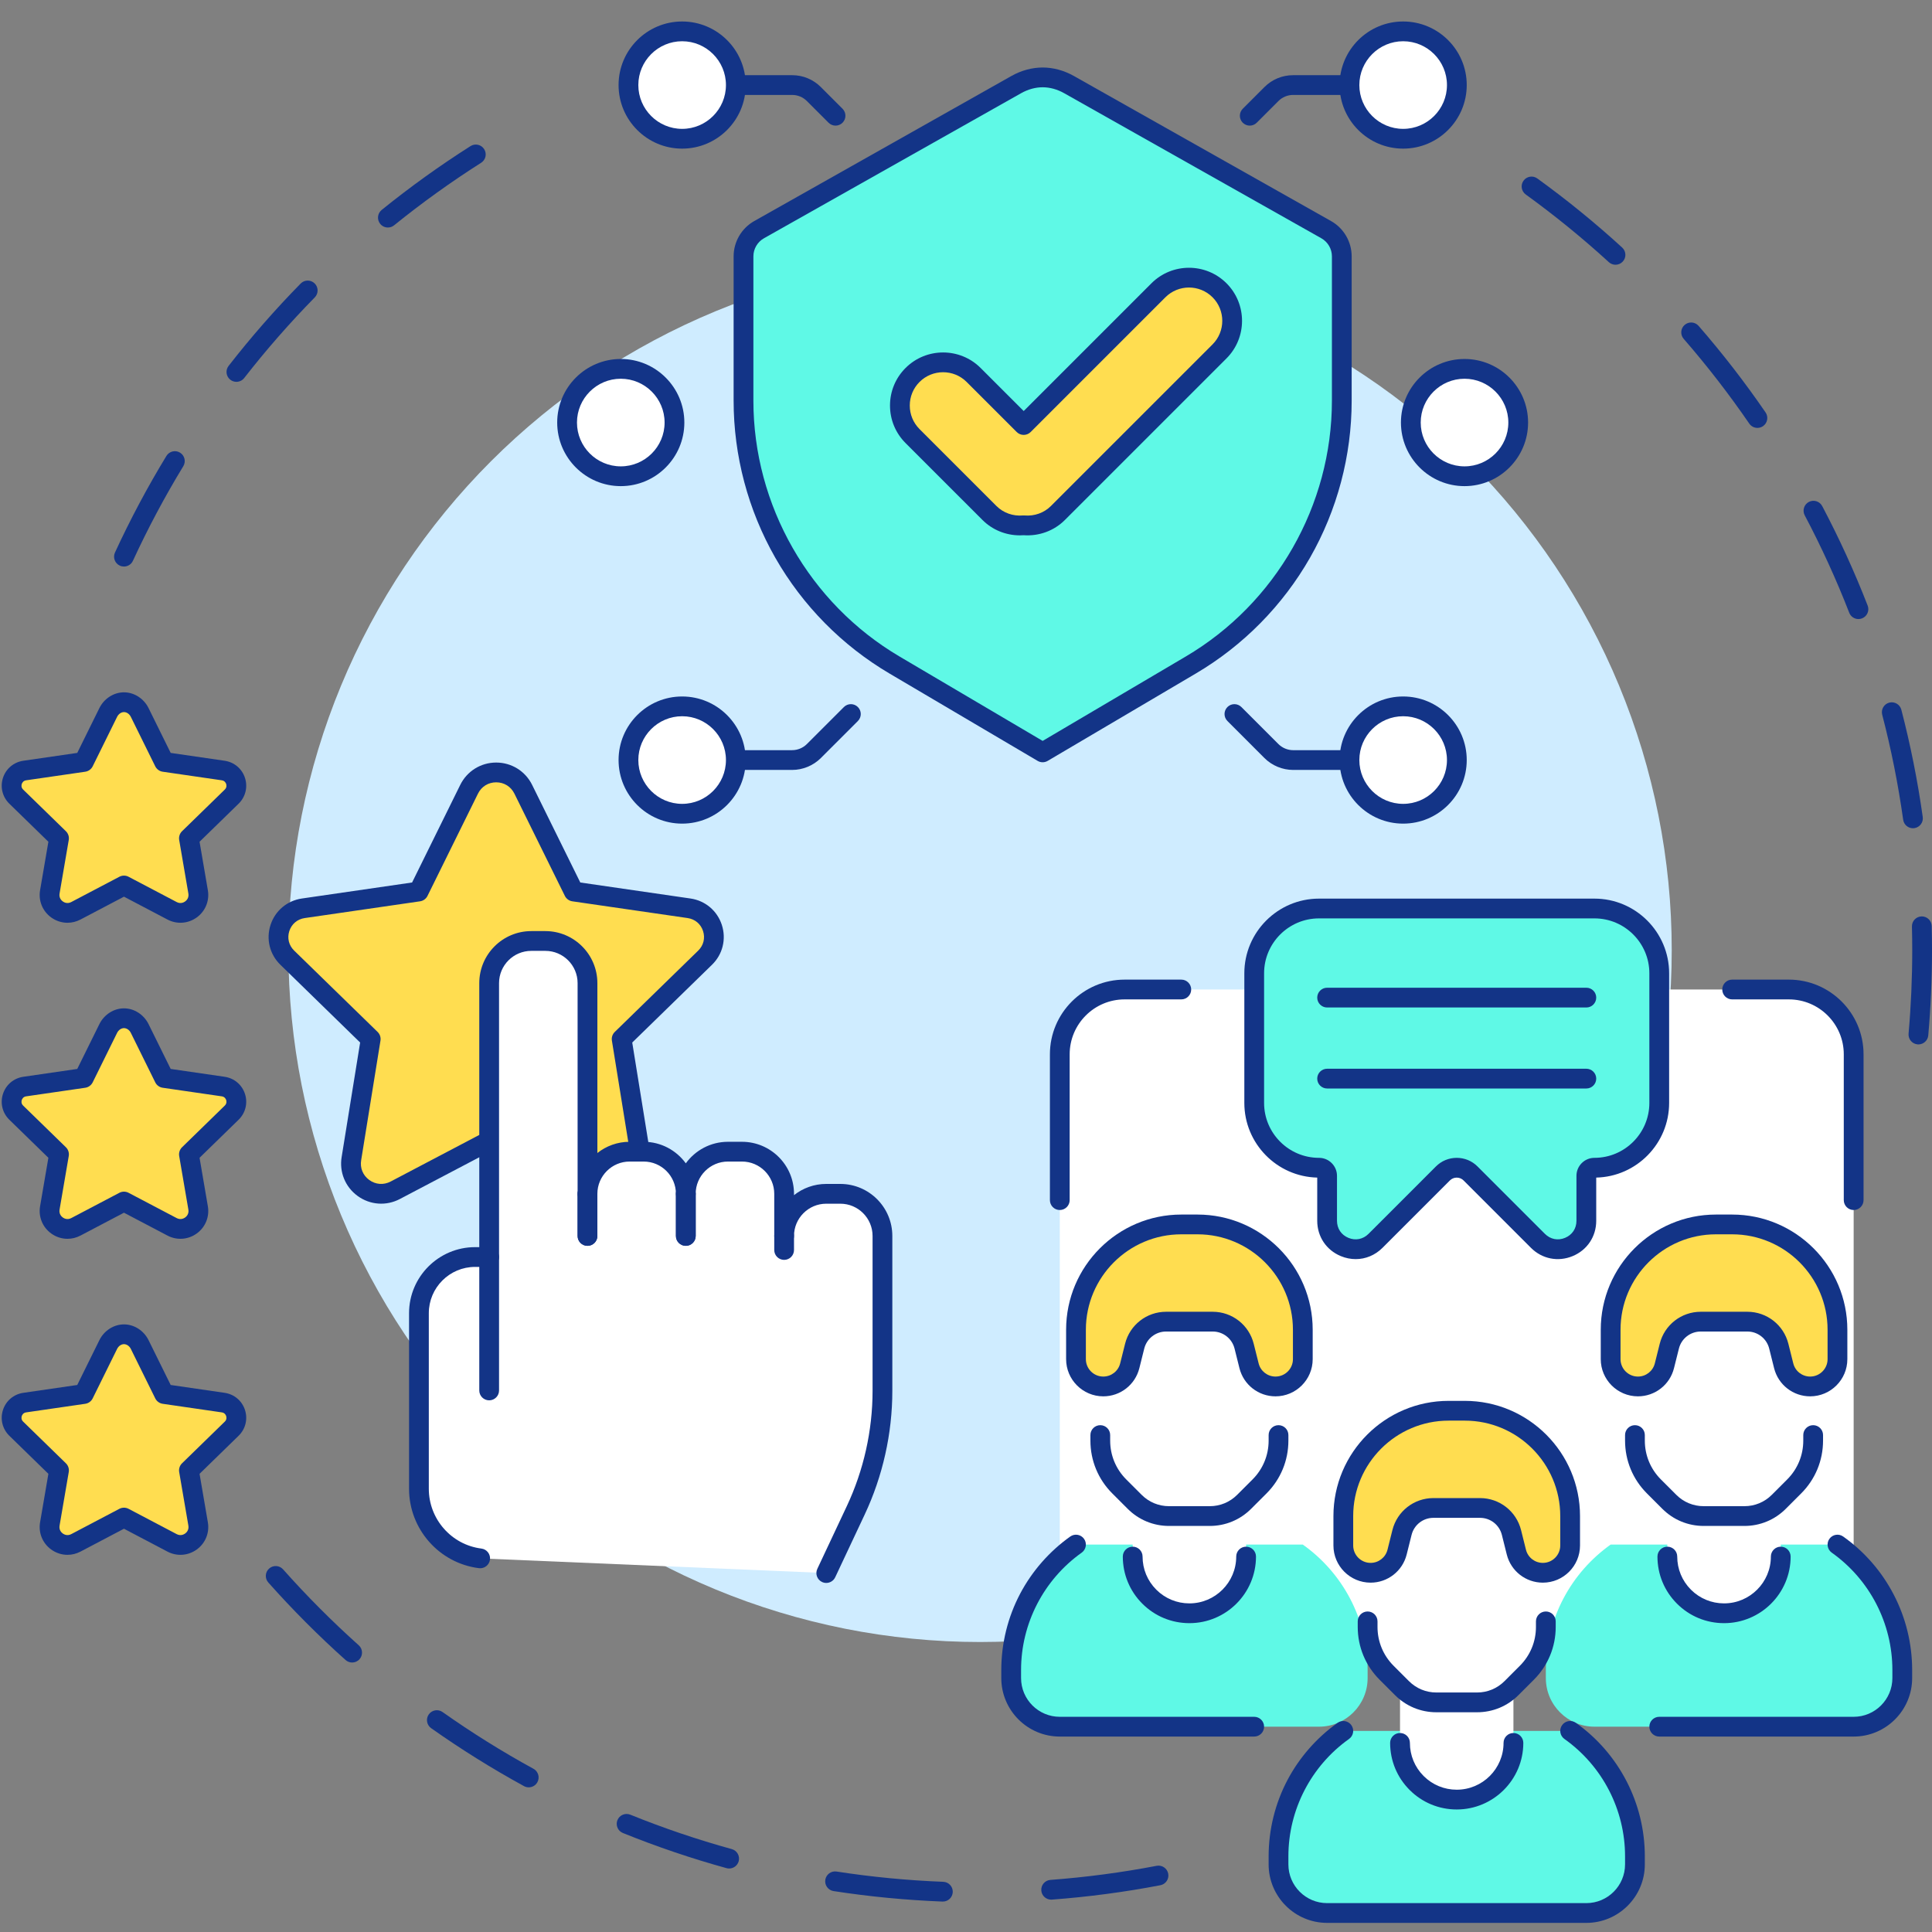 <svg xmlns="http://www.w3.org/2000/svg" xmlns:xlink="http://www.w3.org/1999/xlink" width="800" zoomAndPan="magnify" viewBox="0 0 600 600" height="800" preserveAspectRatio="xMidYMid meet" version="1.2"><rect x="0" y="0" width="600" height="600" fill="#808080" stroke="none"/><defs><clipPath id="b6c3201479"><path d="M 393 534 L 511 534 L 511 597.375 L 393 597.375 Z M 393 534 "/></clipPath></defs><g id="e4459e22cd"><path style=" stroke:none;fill-rule:nonzero;fill:#133487;fill-opacity:1;" d="M 38.492 175.945 C 38.062 175.945 37.625 175.855 37.211 175.664 C 35.672 174.953 34.996 173.133 35.707 171.59 C 40.43 161.34 45.805 151.246 51.684 141.594 C 52.566 140.145 54.453 139.688 55.902 140.566 C 57.348 141.449 57.809 143.336 56.926 144.785 C 51.168 154.238 45.906 164.121 41.281 174.16 C 40.766 175.285 39.652 175.945 38.492 175.945 Z M 73.414 118.582 C 72.754 118.582 72.09 118.371 71.531 117.934 C 70.191 116.895 69.953 114.965 70.996 113.629 C 77.934 104.719 85.461 96.117 93.375 88.055 C 94.562 86.844 96.508 86.828 97.715 88.016 C 98.926 89.203 98.945 91.145 97.758 92.355 C 90.008 100.25 82.633 108.676 75.84 117.398 C 75.234 118.176 74.328 118.582 73.414 118.582 Z M 120.461 70.656 C 119.566 70.656 118.68 70.27 118.074 69.52 C 117.008 68.199 117.211 66.27 118.527 65.203 C 127.312 58.094 136.598 51.422 146.125 45.371 C 147.559 44.465 149.453 44.887 150.363 46.32 C 151.27 47.75 150.848 49.648 149.418 50.555 C 140.086 56.48 130.992 63.012 122.391 69.973 C 121.82 70.434 121.141 70.656 120.461 70.656 Z M 120.461 70.656 "/><path style=" stroke:none;fill-rule:nonzero;fill:#133487;fill-opacity:1;" d="M 292.82 590.547 C 292.781 590.547 292.738 590.547 292.699 590.547 C 281.383 590.105 270 589.012 258.867 587.293 C 257.195 587.031 256.047 585.465 256.305 583.789 C 256.562 582.113 258.133 580.965 259.805 581.223 C 270.707 582.91 281.855 583.98 292.938 584.41 C 294.633 584.477 295.949 585.902 295.887 587.598 C 295.82 589.25 294.461 590.547 292.82 590.547 Z M 326.441 589.949 C 324.852 589.949 323.504 588.723 323.387 587.109 C 323.258 585.418 324.527 583.945 326.219 583.82 C 337.27 582.996 348.371 581.523 359.207 579.445 C 360.875 579.129 362.48 580.219 362.801 581.883 C 363.121 583.547 362.027 585.156 360.363 585.473 C 349.297 587.598 337.961 589.102 326.676 589.941 C 326.598 589.949 326.52 589.949 326.441 589.949 Z M 226.449 580.281 C 226.18 580.281 225.906 580.246 225.633 580.172 C 214.742 577.168 203.914 573.496 193.441 569.254 C 191.871 568.617 191.113 566.828 191.75 565.258 C 192.387 563.688 194.176 562.93 195.746 563.566 C 206 567.719 216.602 571.312 227.262 574.254 C 228.898 574.703 229.855 576.395 229.406 578.027 C 229.031 579.387 227.797 580.281 226.449 580.281 Z M 164.199 555.074 C 163.699 555.074 163.195 554.953 162.73 554.695 C 152.828 549.281 143.125 543.227 133.895 536.703 C 132.512 535.723 132.184 533.809 133.16 532.422 C 134.141 531.039 136.055 530.711 137.441 531.688 C 146.48 538.078 155.977 544.008 165.676 549.309 C 167.16 550.125 167.707 551.988 166.895 553.477 C 166.336 554.496 165.285 555.074 164.199 555.074 Z M 109.359 516.309 C 108.633 516.309 107.902 516.051 107.316 515.527 C 98.898 507.996 90.828 499.898 83.324 491.457 C 82.199 490.191 82.312 488.25 83.582 487.125 C 84.848 486 86.789 486.113 87.914 487.379 C 95.262 495.648 103.168 503.578 111.41 510.953 C 112.672 512.082 112.781 514.023 111.648 515.285 C 111.043 515.965 110.203 516.309 109.359 516.309 Z M 109.359 516.309 "/><path style=" stroke:none;fill-rule:nonzero;fill:#133487;fill-opacity:1;" d="M 595.785 324.352 C 595.695 324.352 595.602 324.348 595.512 324.34 C 593.82 324.191 592.574 322.699 592.723 321.012 C 593.48 312.465 593.863 303.762 593.863 295.137 C 593.863 292.684 593.832 290.195 593.77 287.742 C 593.73 286.047 595.07 284.641 596.762 284.598 C 596.789 284.598 596.816 284.598 596.84 284.598 C 598.5 284.598 599.867 285.922 599.906 287.59 C 599.969 290.094 600.004 292.633 600.004 295.137 C 600.004 303.941 599.609 312.828 598.84 321.555 C 598.695 323.148 597.355 324.352 595.785 324.352 Z M 594.082 257.219 C 592.574 257.219 591.262 256.109 591.047 254.574 C 589.508 243.617 587.32 232.641 584.535 221.953 C 584.109 220.312 585.09 218.637 586.73 218.207 C 588.371 217.781 590.047 218.766 590.477 220.406 C 593.316 231.32 595.555 242.531 597.125 253.723 C 597.359 255.402 596.191 256.953 594.512 257.188 C 594.367 257.211 594.223 257.219 594.082 257.219 Z M 577.16 192.254 C 575.93 192.254 574.77 191.512 574.297 190.297 C 570.293 179.996 565.641 169.812 560.469 160.031 C 559.68 158.531 560.25 156.676 561.75 155.883 C 563.25 155.09 565.105 155.664 565.898 157.16 C 571.18 167.152 575.93 177.555 580.02 188.07 C 580.633 189.652 579.852 191.43 578.27 192.043 C 577.906 192.188 577.527 192.254 577.16 192.254 Z M 545.785 132.887 C 544.809 132.887 543.844 132.422 543.25 131.555 C 536.996 122.441 530.145 113.586 522.883 105.234 C 521.77 103.957 521.902 102.02 523.184 100.906 C 524.461 99.793 526.402 99.93 527.516 101.207 C 534.93 109.73 541.926 118.773 548.312 128.082 C 549.273 129.48 548.914 131.391 547.52 132.348 C 546.988 132.715 546.383 132.887 545.785 132.887 Z M 501.711 82.219 C 500.973 82.219 500.23 81.953 499.641 81.414 C 491.473 73.945 482.793 66.875 473.836 60.398 C 472.461 59.406 472.152 57.488 473.145 56.113 C 474.141 54.738 476.059 54.43 477.43 55.426 C 486.578 62.039 495.445 69.258 503.781 76.883 C 505.035 78.027 505.121 79.969 503.977 81.219 C 503.371 81.879 502.543 82.219 501.711 82.219 Z M 501.711 82.219 "/><path style=" stroke:none;fill-rule:nonzero;fill:#cfecff;fill-opacity:1;" d="M 519.172 295.137 C 519.172 298.652 519.086 302.164 518.914 305.676 C 518.742 309.188 518.484 312.691 518.141 316.191 C 517.793 319.688 517.363 323.176 516.848 326.656 C 516.332 330.133 515.73 333.594 515.047 337.043 C 514.359 340.492 513.59 343.918 512.734 347.328 C 511.883 350.738 510.945 354.125 509.926 357.492 C 508.902 360.855 507.801 364.191 506.617 367.504 C 505.434 370.812 504.168 374.09 502.824 377.34 C 501.477 380.586 500.055 383.801 498.551 386.977 C 497.047 390.156 495.465 393.293 493.809 396.395 C 492.152 399.496 490.422 402.555 488.613 405.57 C 486.805 408.582 484.926 411.555 482.973 414.477 C 481.02 417.398 478.996 420.273 476.902 423.098 C 474.809 425.918 472.645 428.691 470.414 431.406 C 468.184 434.125 465.891 436.785 463.527 439.391 C 461.168 441.996 458.746 444.539 456.258 447.027 C 453.773 449.512 451.227 451.938 448.621 454.297 C 446.02 456.656 443.355 458.953 440.641 461.184 C 437.922 463.414 435.152 465.574 432.328 467.668 C 429.504 469.766 426.629 471.789 423.707 473.742 C 420.785 475.695 417.816 477.574 414.801 479.383 C 411.785 481.188 408.727 482.922 405.625 484.578 C 402.527 486.234 399.387 487.816 396.207 489.32 C 393.031 490.82 389.816 492.246 386.57 493.59 C 383.324 494.938 380.043 496.199 376.734 497.387 C 373.422 498.57 370.086 499.672 366.723 500.691 C 363.359 501.715 359.973 502.652 356.562 503.504 C 353.152 504.359 349.723 505.129 346.273 505.816 C 342.828 506.5 339.363 507.102 335.887 507.617 C 332.41 508.133 328.922 508.562 325.422 508.906 C 321.922 509.254 318.418 509.512 314.906 509.684 C 311.395 509.855 307.883 509.941 304.367 509.941 C 300.852 509.941 297.34 509.855 293.828 509.684 C 290.316 509.512 286.812 509.254 283.312 508.906 C 279.812 508.562 276.328 508.133 272.848 507.617 C 269.371 507.102 265.91 506.5 262.461 505.816 C 259.012 505.129 255.582 504.359 252.176 503.504 C 248.766 502.652 245.375 501.715 242.012 500.691 C 238.648 499.672 235.312 498.57 232 497.387 C 228.691 496.199 225.414 494.938 222.164 493.59 C 218.918 492.246 215.703 490.82 212.527 489.32 C 209.348 487.816 206.207 486.234 203.109 484.578 C 200.008 482.922 196.949 481.188 193.934 479.383 C 190.918 477.574 187.949 475.695 185.027 473.742 C 182.105 471.789 179.23 469.766 176.406 467.668 C 173.586 465.574 170.812 463.414 168.098 461.184 C 165.379 458.953 162.719 456.656 160.113 454.297 C 157.508 451.938 154.961 449.512 152.477 447.027 C 149.992 444.539 147.566 441.996 145.207 439.391 C 142.848 436.785 140.551 434.125 138.32 431.406 C 136.09 428.691 133.93 425.918 131.832 423.098 C 129.738 420.273 127.715 417.398 125.762 414.477 C 123.809 411.555 121.93 408.582 120.121 405.57 C 118.316 402.555 116.582 399.496 114.926 396.395 C 113.27 393.293 111.688 390.156 110.184 386.977 C 108.684 383.801 107.258 380.586 105.914 377.34 C 104.566 374.09 103.301 370.812 102.117 367.504 C 100.934 364.191 99.832 360.855 98.812 357.492 C 97.789 354.125 96.852 350.738 96 347.328 C 95.145 343.918 94.375 340.492 93.688 337.043 C 93.004 333.594 92.402 330.133 91.887 326.656 C 91.371 323.176 90.941 319.688 90.598 316.191 C 90.25 312.691 89.992 309.188 89.82 305.676 C 89.648 302.164 89.562 298.652 89.562 295.137 C 89.562 291.621 89.648 288.105 89.82 284.598 C 89.992 281.086 90.25 277.578 90.598 274.082 C 90.941 270.582 91.371 267.094 91.887 263.617 C 92.402 260.141 93.004 256.676 93.688 253.23 C 94.375 249.781 95.145 246.352 96 242.941 C 96.852 239.531 97.789 236.145 98.812 232.781 C 99.832 229.418 100.934 226.078 102.117 222.77 C 103.301 219.461 104.566 216.18 105.914 212.934 C 107.258 209.684 108.684 206.473 110.184 203.293 C 111.688 200.117 113.27 196.977 114.926 193.879 C 116.582 190.777 118.316 187.719 120.121 184.703 C 121.93 181.688 123.809 178.719 125.762 175.797 C 127.715 172.875 129.738 170 131.832 167.176 C 133.93 164.352 136.09 161.582 138.32 158.863 C 140.551 156.148 142.848 153.484 145.207 150.883 C 147.566 148.277 149.992 145.73 152.477 143.246 C 154.961 140.758 157.508 138.336 160.113 135.977 C 162.719 133.613 165.379 131.32 168.098 129.09 C 170.812 126.859 173.586 124.695 176.406 122.602 C 179.23 120.508 182.105 118.484 185.027 116.531 C 187.949 114.578 190.918 112.699 193.934 110.891 C 196.949 109.082 200.008 107.352 203.109 105.695 C 206.207 104.035 209.348 102.457 212.527 100.953 C 215.703 99.449 218.918 98.027 222.164 96.68 C 225.414 95.336 228.691 94.07 232 92.887 C 235.312 91.703 238.648 90.602 242.012 89.578 C 245.375 88.559 248.766 87.621 252.176 86.766 C 255.582 85.914 259.012 85.145 262.461 84.457 C 265.91 83.773 269.371 83.172 272.848 82.656 C 276.328 82.141 279.812 81.707 283.312 81.363 C 286.812 81.02 290.316 80.762 293.828 80.59 C 297.34 80.418 300.852 80.328 304.367 80.328 C 307.883 80.328 311.395 80.418 314.906 80.59 C 318.418 80.762 321.922 81.02 325.422 81.363 C 328.922 81.707 332.41 82.141 335.887 82.656 C 339.363 83.172 342.828 83.773 346.273 84.457 C 349.723 85.145 353.152 85.914 356.562 86.766 C 359.973 87.621 363.359 88.559 366.723 89.578 C 370.086 90.602 373.422 91.703 376.734 92.887 C 380.043 94.07 383.324 95.336 386.57 96.68 C 389.816 98.027 393.031 99.449 396.207 100.953 C 399.387 102.457 402.527 104.035 405.625 105.695 C 408.727 107.352 411.785 109.082 414.801 110.891 C 417.816 112.699 420.785 114.578 423.707 116.531 C 426.629 118.484 429.504 120.508 432.328 122.602 C 435.152 124.695 437.922 126.859 440.641 129.09 C 443.355 131.32 446.02 133.613 448.621 135.977 C 451.227 138.336 453.773 140.758 456.258 143.246 C 458.746 145.73 461.168 148.277 463.527 150.883 C 465.891 153.484 468.184 156.148 470.414 158.863 C 472.645 161.582 474.809 164.352 476.902 167.176 C 478.996 170 481.02 172.875 482.973 175.797 C 484.926 178.719 486.805 181.688 488.613 184.703 C 490.422 187.719 492.152 190.777 493.809 193.879 C 495.465 196.977 497.047 200.117 498.551 203.293 C 500.055 206.473 501.477 209.684 502.824 212.934 C 504.168 216.18 505.434 219.461 506.617 222.77 C 507.801 226.078 508.902 229.418 509.926 232.781 C 510.945 236.145 511.883 239.531 512.734 242.941 C 513.59 246.352 514.359 249.781 515.047 253.23 C 515.73 256.676 516.332 260.141 516.848 263.617 C 517.363 267.094 517.793 270.582 518.141 274.082 C 518.484 277.578 518.742 281.086 518.914 284.598 C 519.086 288.105 519.172 291.621 519.172 295.137 Z M 519.172 295.137 "/><path style=" stroke:none;fill-rule:nonzero;fill:#133487;fill-opacity:1;" d="M 259.488 39.012 C 258.703 39.012 257.914 38.715 257.316 38.113 L 250.578 31.375 C 249.359 30.156 247.738 29.484 246.012 29.484 L 228.52 29.484 C 226.824 29.484 225.449 28.109 225.449 26.414 C 225.449 24.719 226.824 23.348 228.52 23.348 L 246.012 23.348 C 249.375 23.348 252.539 24.656 254.918 27.035 L 261.656 33.773 C 262.855 34.973 262.855 36.914 261.656 38.113 C 261.059 38.715 260.273 39.012 259.488 39.012 Z M 259.488 39.012 "/><path style=" stroke:none;fill-rule:nonzero;fill:#ffffff;fill-opacity:1;" d="M 223.633 14.625 C 224.02 15.012 224.383 15.418 224.73 15.84 C 225.078 16.262 225.402 16.699 225.707 17.152 C 226.008 17.605 226.289 18.074 226.547 18.555 C 226.805 19.039 227.039 19.531 227.246 20.035 C 227.457 20.539 227.641 21.055 227.797 21.578 C 227.957 22.098 228.09 22.629 228.195 23.164 C 228.301 23.699 228.383 24.238 228.438 24.781 C 228.488 25.324 228.516 25.871 228.516 26.418 C 228.516 26.961 228.488 27.508 228.438 28.051 C 228.383 28.594 228.301 29.133 228.195 29.668 C 228.09 30.207 227.957 30.734 227.797 31.258 C 227.641 31.781 227.457 32.293 227.246 32.797 C 227.039 33.301 226.805 33.797 226.547 34.277 C 226.289 34.758 226.008 35.227 225.707 35.68 C 225.402 36.133 225.078 36.574 224.73 36.996 C 224.383 37.418 224.02 37.82 223.633 38.207 C 223.246 38.594 222.844 38.961 222.418 39.305 C 221.996 39.652 221.559 39.977 221.105 40.281 C 220.652 40.586 220.184 40.863 219.703 41.121 C 219.219 41.379 218.727 41.613 218.223 41.82 C 217.719 42.031 217.203 42.215 216.684 42.375 C 216.16 42.531 215.629 42.664 215.094 42.77 C 214.559 42.879 214.02 42.957 213.477 43.012 C 212.934 43.062 212.387 43.09 211.84 43.09 C 211.297 43.09 210.75 43.062 210.207 43.012 C 209.664 42.957 209.125 42.879 208.59 42.77 C 208.055 42.664 207.523 42.531 207 42.375 C 206.48 42.215 205.965 42.031 205.461 41.82 C 204.957 41.613 204.465 41.379 203.98 41.121 C 203.5 40.863 203.031 40.586 202.578 40.281 C 202.125 39.977 201.688 39.652 201.262 39.305 C 200.84 38.961 200.438 38.594 200.051 38.207 C 199.664 37.82 199.297 37.418 198.953 36.996 C 198.605 36.574 198.281 36.133 197.977 35.68 C 197.676 35.227 197.395 34.758 197.137 34.277 C 196.879 33.797 196.645 33.301 196.438 32.797 C 196.227 32.293 196.043 31.781 195.887 31.258 C 195.727 30.734 195.594 30.207 195.488 29.668 C 195.383 29.133 195.301 28.594 195.246 28.051 C 195.195 27.508 195.168 26.961 195.168 26.418 C 195.168 25.871 195.195 25.324 195.246 24.781 C 195.301 24.238 195.383 23.699 195.488 23.164 C 195.594 22.629 195.727 22.098 195.887 21.578 C 196.043 21.055 196.227 20.539 196.438 20.035 C 196.645 19.531 196.879 19.039 197.137 18.555 C 197.395 18.074 197.676 17.605 197.977 17.152 C 198.281 16.699 198.605 16.262 198.953 15.84 C 199.297 15.418 199.664 15.012 200.051 14.625 C 200.438 14.238 200.84 13.875 201.262 13.527 C 201.688 13.18 202.125 12.855 202.578 12.551 C 203.031 12.25 203.5 11.969 203.98 11.711 C 204.465 11.453 204.957 11.219 205.461 11.012 C 205.965 10.801 206.48 10.617 207 10.461 C 207.523 10.301 208.055 10.168 208.59 10.062 C 209.125 9.957 209.664 9.875 210.207 9.824 C 210.75 9.77 211.297 9.742 211.84 9.742 C 212.387 9.742 212.934 9.77 213.477 9.824 C 214.02 9.875 214.559 9.957 215.094 10.062 C 215.629 10.168 216.16 10.301 216.684 10.461 C 217.203 10.617 217.719 10.801 218.223 11.012 C 218.727 11.219 219.219 11.453 219.703 11.711 C 220.184 11.969 220.652 12.25 221.105 12.551 C 221.559 12.855 221.996 13.18 222.418 13.527 C 222.844 13.875 223.246 14.238 223.633 14.625 Z M 223.633 14.625 "/><path style=" stroke:none;fill-rule:nonzero;fill:#133487;fill-opacity:1;" d="M 211.844 46.16 C 200.957 46.16 192.102 37.301 192.102 26.414 C 192.102 15.527 200.957 6.672 211.844 6.672 C 222.73 6.672 231.59 15.527 231.59 26.414 C 231.59 37.301 222.73 46.16 211.844 46.16 Z M 211.844 12.809 C 204.344 12.809 198.238 18.914 198.238 26.414 C 198.238 33.918 204.344 40.02 211.844 40.02 C 219.348 40.02 225.449 33.918 225.449 26.414 C 225.449 18.914 219.348 12.809 211.844 12.809 Z M 211.844 12.809 "/><path style=" stroke:none;fill-rule:nonzero;fill:#133487;fill-opacity:1;" d="M 246.004 239.109 L 228.52 239.109 C 226.824 239.109 225.449 237.734 225.449 236.039 C 225.449 234.344 226.824 232.969 228.52 232.969 L 246.004 232.969 C 247.711 232.969 249.375 232.281 250.574 231.082 L 262.082 219.578 C 263.281 218.379 265.223 218.379 266.422 219.578 C 267.621 220.773 267.621 222.719 266.422 223.918 L 254.918 235.422 C 252.574 237.766 249.324 239.109 246.004 239.109 Z M 246.004 239.109 "/><path style=" stroke:none;fill-rule:nonzero;fill:#ffffff;fill-opacity:1;" d="M 223.629 224.25 C 224.016 224.637 224.383 225.039 224.73 225.461 C 225.078 225.883 225.402 226.32 225.703 226.777 C 226.008 227.23 226.289 227.699 226.547 228.18 C 226.805 228.66 227.035 229.156 227.246 229.66 C 227.453 230.164 227.637 230.676 227.797 231.199 C 227.957 231.723 228.086 232.25 228.195 232.785 C 228.301 233.324 228.379 233.863 228.434 234.406 C 228.488 234.949 228.516 235.492 228.516 236.039 C 228.516 236.586 228.488 237.129 228.434 237.676 C 228.379 238.219 228.301 238.758 228.195 239.293 C 228.086 239.828 227.957 240.359 227.797 240.879 C 227.637 241.402 227.453 241.918 227.246 242.422 C 227.035 242.926 226.805 243.418 226.547 243.898 C 226.289 244.383 226.008 244.852 225.703 245.305 C 225.402 245.758 225.074 246.195 224.73 246.617 C 224.383 247.039 224.016 247.445 223.629 247.832 C 223.246 248.215 222.84 248.582 222.418 248.93 C 221.996 249.277 221.559 249.602 221.105 249.902 C 220.648 250.207 220.184 250.488 219.699 250.746 C 219.219 251.004 218.727 251.234 218.223 251.445 C 217.715 251.652 217.203 251.836 216.68 251.996 C 216.156 252.156 215.629 252.289 215.094 252.395 C 214.559 252.5 214.02 252.582 213.473 252.633 C 212.93 252.688 212.387 252.715 211.84 252.715 C 211.293 252.715 210.75 252.688 210.207 252.633 C 209.664 252.582 209.121 252.5 208.586 252.395 C 208.051 252.289 207.523 252.156 207 251.996 C 206.477 251.836 205.965 251.652 205.461 251.445 C 204.953 251.234 204.461 251.004 203.98 250.746 C 203.5 250.488 203.031 250.207 202.578 249.902 C 202.121 249.602 201.684 249.277 201.262 248.93 C 200.84 248.582 200.438 248.215 200.051 247.832 C 199.664 247.445 199.297 247.039 198.949 246.617 C 198.605 246.195 198.281 245.758 197.977 245.305 C 197.672 244.852 197.391 244.383 197.133 243.898 C 196.879 243.418 196.645 242.926 196.434 242.422 C 196.227 241.918 196.043 241.402 195.883 240.879 C 195.727 240.359 195.594 239.828 195.484 239.293 C 195.379 238.758 195.301 238.219 195.246 237.676 C 195.191 237.129 195.164 236.586 195.164 236.039 C 195.164 235.492 195.191 234.949 195.246 234.406 C 195.301 233.863 195.379 233.324 195.484 232.785 C 195.594 232.25 195.727 231.723 195.883 231.199 C 196.043 230.676 196.227 230.164 196.434 229.66 C 196.645 229.156 196.879 228.66 197.133 228.18 C 197.391 227.699 197.672 227.23 197.977 226.777 C 198.277 226.32 198.605 225.883 198.949 225.461 C 199.297 225.039 199.664 224.637 200.051 224.25 C 200.438 223.863 200.84 223.496 201.262 223.152 C 201.684 222.805 202.121 222.48 202.578 222.176 C 203.031 221.871 203.5 221.594 203.98 221.336 C 204.461 221.078 204.953 220.844 205.461 220.637 C 205.965 220.426 206.477 220.242 207 220.082 C 207.523 219.926 208.051 219.793 208.586 219.688 C 209.121 219.578 209.664 219.5 210.207 219.445 C 210.75 219.391 211.293 219.367 211.84 219.367 C 212.387 219.367 212.93 219.391 213.473 219.445 C 214.02 219.5 214.559 219.578 215.094 219.688 C 215.629 219.793 216.156 219.926 216.68 220.082 C 217.203 220.242 217.715 220.426 218.223 220.633 C 218.727 220.844 219.219 221.078 219.699 221.336 C 220.184 221.59 220.648 221.871 221.105 222.176 C 221.559 222.48 221.996 222.805 222.418 223.152 C 222.84 223.496 223.246 223.863 223.629 224.25 Z M 223.629 224.25 "/><path style=" stroke:none;fill-rule:nonzero;fill:#133487;fill-opacity:1;" d="M 211.844 255.785 C 200.957 255.785 192.102 246.926 192.102 236.039 C 192.102 225.152 200.957 216.297 211.844 216.297 C 222.73 216.297 231.59 225.152 231.59 236.039 C 231.59 246.926 222.73 255.785 211.844 255.785 Z M 211.844 222.434 C 204.344 222.434 198.238 228.539 198.238 236.039 C 198.238 243.543 204.344 249.645 211.844 249.645 C 219.348 249.645 225.449 243.543 225.449 236.039 C 225.449 228.539 219.348 222.434 211.844 222.434 Z M 211.844 222.434 "/><path style=" stroke:none;fill-rule:nonzero;fill:#ffffff;fill-opacity:1;" d="M 204.574 119.438 C 204.961 119.824 205.328 120.227 205.676 120.648 C 206.02 121.074 206.344 121.512 206.648 121.965 C 206.953 122.418 207.23 122.887 207.488 123.367 C 207.746 123.852 207.98 124.344 208.188 124.848 C 208.398 125.352 208.582 125.867 208.742 126.387 C 208.898 126.91 209.031 127.441 209.137 127.977 C 209.246 128.512 209.324 129.051 209.379 129.594 C 209.434 130.137 209.457 130.684 209.457 131.227 C 209.457 131.773 209.434 132.32 209.379 132.863 C 209.324 133.406 209.246 133.945 209.137 134.48 C 209.031 135.016 208.898 135.547 208.742 136.07 C 208.582 136.59 208.398 137.105 208.188 137.609 C 207.98 138.113 207.746 138.605 207.488 139.09 C 207.23 139.57 206.953 140.039 206.648 140.492 C 206.344 140.945 206.02 141.383 205.676 141.805 C 205.328 142.23 204.961 142.633 204.574 143.02 C 204.188 143.406 203.785 143.77 203.363 144.117 C 202.941 144.465 202.504 144.789 202.047 145.094 C 201.594 145.395 201.125 145.676 200.645 145.934 C 200.164 146.191 199.668 146.426 199.164 146.633 C 198.66 146.844 198.148 147.027 197.625 147.184 C 197.102 147.344 196.574 147.477 196.039 147.582 C 195.5 147.688 194.961 147.77 194.418 147.824 C 193.875 147.875 193.332 147.902 192.785 147.902 C 192.238 147.902 191.695 147.875 191.148 147.824 C 190.605 147.77 190.066 147.688 189.531 147.582 C 188.996 147.477 188.465 147.344 187.945 147.184 C 187.422 147.027 186.906 146.844 186.402 146.633 C 185.898 146.426 185.406 146.191 184.926 145.934 C 184.441 145.676 183.973 145.395 183.52 145.094 C 183.066 144.789 182.629 144.465 182.207 144.117 C 181.785 143.77 181.379 143.406 180.992 143.02 C 180.609 142.633 180.242 142.23 179.895 141.805 C 179.547 141.383 179.223 140.945 178.922 140.492 C 178.617 140.039 178.336 139.57 178.078 139.09 C 177.82 138.605 177.59 138.113 177.379 137.609 C 177.172 137.105 176.988 136.59 176.828 136.07 C 176.668 135.547 176.535 135.016 176.43 134.48 C 176.324 133.945 176.242 133.406 176.191 132.863 C 176.137 132.32 176.109 131.773 176.109 131.227 C 176.109 130.684 176.137 130.137 176.191 129.594 C 176.242 129.051 176.324 128.512 176.43 127.977 C 176.535 127.441 176.668 126.91 176.828 126.387 C 176.988 125.867 177.172 125.352 177.379 124.848 C 177.59 124.344 177.82 123.852 178.078 123.367 C 178.336 122.887 178.617 122.418 178.922 121.965 C 179.223 121.512 179.547 121.074 179.895 120.648 C 180.242 120.227 180.609 119.824 180.992 119.438 C 181.379 119.051 181.785 118.684 182.207 118.34 C 182.629 117.992 183.066 117.668 183.52 117.363 C 183.973 117.062 184.441 116.781 184.926 116.523 C 185.406 116.266 185.898 116.031 186.402 115.824 C 186.906 115.613 187.422 115.43 187.945 115.273 C 188.465 115.113 188.996 114.98 189.531 114.875 C 190.066 114.77 190.605 114.688 191.148 114.633 C 191.695 114.582 192.238 114.555 192.785 114.555 C 193.332 114.555 193.875 114.582 194.418 114.633 C 194.961 114.688 195.5 114.77 196.039 114.875 C 196.574 114.98 197.102 115.113 197.625 115.273 C 198.148 115.43 198.66 115.613 199.164 115.824 C 199.668 116.031 200.164 116.266 200.645 116.523 C 201.125 116.781 201.594 117.062 202.047 117.363 C 202.504 117.668 202.941 117.992 203.363 118.34 C 203.785 118.684 204.188 119.051 204.574 119.438 Z M 204.574 119.438 "/><path style=" stroke:none;fill-rule:nonzero;fill:#133487;fill-opacity:1;" d="M 192.789 150.973 C 181.902 150.973 173.043 142.113 173.043 131.227 C 173.043 120.34 181.902 111.484 192.789 111.484 C 203.676 111.484 212.531 120.34 212.531 131.227 C 212.531 142.113 203.676 150.973 192.789 150.973 Z M 192.789 117.621 C 185.285 117.621 179.184 123.727 179.184 131.227 C 179.184 138.73 185.285 144.832 192.789 144.832 C 200.289 144.832 206.395 138.73 206.395 131.227 C 206.395 123.727 200.289 117.621 192.789 117.621 Z M 192.789 117.621 "/><path style=" stroke:none;fill-rule:nonzero;fill:#133487;fill-opacity:1;" d="M 388.121 39.012 C 387.336 39.012 386.551 38.715 385.949 38.113 C 384.75 36.914 384.75 34.973 385.949 33.773 L 392.688 27.035 C 395.066 24.656 398.23 23.348 401.594 23.348 L 419.086 23.348 C 420.781 23.348 422.156 24.719 422.156 26.414 C 422.156 28.109 420.781 29.484 419.086 29.484 L 401.594 29.484 C 399.871 29.484 398.246 30.156 397.027 31.375 L 390.289 38.113 C 389.691 38.715 388.906 39.012 388.121 39.012 Z M 388.121 39.012 "/><path style=" stroke:none;fill-rule:nonzero;fill:#ffffff;fill-opacity:1;" d="M 447.547 14.629 C 447.934 15.016 448.301 15.418 448.648 15.84 C 448.992 16.262 449.316 16.699 449.621 17.156 C 449.926 17.609 450.207 18.078 450.461 18.559 C 450.719 19.039 450.953 19.531 451.164 20.039 C 451.371 20.543 451.555 21.055 451.715 21.578 C 451.871 22.102 452.004 22.629 452.109 23.164 C 452.219 23.699 452.297 24.242 452.352 24.785 C 452.406 25.328 452.434 25.871 452.43 26.418 C 452.434 26.965 452.406 27.508 452.352 28.051 C 452.297 28.598 452.219 29.137 452.109 29.672 C 452.004 30.207 451.871 30.734 451.715 31.258 C 451.555 31.781 451.371 32.293 451.164 32.801 C 450.953 33.305 450.719 33.797 450.461 34.277 C 450.207 34.762 449.926 35.227 449.621 35.684 C 449.316 36.137 448.992 36.574 448.648 36.996 C 448.301 37.418 447.934 37.824 447.547 38.207 C 447.16 38.594 446.758 38.961 446.336 39.309 C 445.914 39.656 445.477 39.98 445.02 40.281 C 444.566 40.586 444.098 40.867 443.617 41.125 C 443.137 41.383 442.645 41.613 442.137 41.824 C 441.633 42.031 441.121 42.215 440.598 42.375 C 440.074 42.535 439.547 42.664 439.012 42.773 C 438.473 42.879 437.934 42.957 437.391 43.012 C 436.848 43.066 436.305 43.094 435.758 43.094 C 435.211 43.094 434.668 43.066 434.121 43.012 C 433.578 42.957 433.039 42.879 432.504 42.773 C 431.969 42.664 431.441 42.535 430.918 42.375 C 430.395 42.215 429.879 42.031 429.375 41.824 C 428.871 41.613 428.379 41.383 427.898 41.125 C 427.414 40.867 426.949 40.586 426.492 40.281 C 426.039 39.98 425.602 39.652 425.18 39.309 C 424.758 38.961 424.352 38.594 423.965 38.207 C 423.582 37.824 423.215 37.418 422.867 36.996 C 422.52 36.574 422.195 36.137 421.895 35.684 C 421.59 35.227 421.309 34.762 421.051 34.277 C 420.793 33.797 420.562 33.305 420.352 32.801 C 420.145 32.293 419.961 31.781 419.801 31.258 C 419.641 30.734 419.508 30.207 419.402 29.672 C 419.297 29.137 419.215 28.598 419.164 28.051 C 419.109 27.508 419.082 26.965 419.082 26.418 C 419.082 25.871 419.109 25.328 419.164 24.785 C 419.215 24.242 419.297 23.699 419.402 23.164 C 419.508 22.629 419.641 22.102 419.801 21.578 C 419.961 21.055 420.145 20.543 420.352 20.039 C 420.562 19.531 420.793 19.039 421.051 18.559 C 421.309 18.078 421.59 17.609 421.895 17.156 C 422.195 16.699 422.52 16.262 422.867 15.84 C 423.215 15.418 423.582 15.016 423.965 14.629 C 424.352 14.242 424.758 13.875 425.18 13.527 C 425.602 13.184 426.039 12.855 426.492 12.555 C 426.949 12.25 427.414 11.969 427.898 11.711 C 428.379 11.457 428.871 11.223 429.375 11.012 C 429.879 10.805 430.395 10.621 430.918 10.461 C 431.438 10.305 431.969 10.172 432.504 10.062 C 433.039 9.957 433.578 9.879 434.121 9.824 C 434.668 9.77 435.211 9.742 435.758 9.742 C 436.305 9.742 436.848 9.77 437.391 9.824 C 437.934 9.879 438.473 9.957 439.012 10.062 C 439.547 10.172 440.074 10.305 440.598 10.461 C 441.121 10.621 441.633 10.805 442.137 11.012 C 442.645 11.223 443.137 11.457 443.617 11.711 C 444.098 11.969 444.566 12.25 445.02 12.555 C 445.477 12.855 445.914 13.184 446.336 13.527 C 446.758 13.875 447.16 14.242 447.547 14.629 Z M 447.547 14.629 "/><path style=" stroke:none;fill-rule:nonzero;fill:#133487;fill-opacity:1;" d="M 435.762 46.16 C 424.875 46.16 416.02 37.301 416.02 26.414 C 416.02 15.527 424.875 6.672 435.762 6.672 C 446.648 6.672 455.508 15.527 455.508 26.414 C 455.508 37.301 446.648 46.16 435.762 46.16 Z M 435.762 12.809 C 428.262 12.809 422.156 18.914 422.156 26.414 C 422.156 33.918 428.262 40.02 435.762 40.02 C 443.266 40.02 449.367 33.918 449.367 26.414 C 449.367 18.914 443.266 12.809 435.762 12.809 Z M 435.762 12.809 "/><path style=" stroke:none;fill-rule:nonzero;fill:#133487;fill-opacity:1;" d="M 419.086 239.109 L 401.602 239.109 C 398.281 239.109 395.035 237.766 392.691 235.422 L 381.188 223.918 C 379.988 222.719 379.988 220.777 381.188 219.578 C 382.383 218.379 384.328 218.379 385.527 219.578 L 397.031 231.082 C 398.23 232.281 399.898 232.973 401.602 232.973 L 419.086 232.973 C 420.781 232.973 422.156 234.344 422.156 236.039 C 422.156 237.734 420.781 239.109 419.086 239.109 Z M 419.086 239.109 "/><path style=" stroke:none;fill-rule:nonzero;fill:#ffffff;fill-opacity:1;" d="M 447.547 224.25 C 447.934 224.637 448.301 225.043 448.645 225.465 C 448.992 225.887 449.316 226.324 449.621 226.777 C 449.922 227.23 450.203 227.699 450.461 228.18 C 450.719 228.664 450.953 229.156 451.16 229.66 C 451.371 230.164 451.555 230.68 451.711 231.199 C 451.871 231.723 452.004 232.254 452.109 232.789 C 452.215 233.324 452.297 233.863 452.352 234.406 C 452.402 234.949 452.43 235.496 452.43 236.043 C 452.43 236.586 452.402 237.133 452.352 237.676 C 452.297 238.219 452.215 238.758 452.109 239.293 C 452.004 239.832 451.871 240.359 451.711 240.883 C 451.555 241.406 451.371 241.918 451.16 242.422 C 450.953 242.926 450.719 243.422 450.461 243.902 C 450.203 244.383 449.922 244.852 449.621 245.305 C 449.316 245.758 448.992 246.199 448.645 246.621 C 448.301 247.043 447.934 247.445 447.547 247.832 C 447.16 248.219 446.758 248.586 446.336 248.93 C 445.91 249.277 445.473 249.602 445.02 249.906 C 444.566 250.211 444.098 250.488 443.617 250.746 C 443.133 251.004 442.641 251.238 442.137 251.445 C 441.633 251.656 441.117 251.84 440.598 251.996 C 440.074 252.156 439.543 252.289 439.008 252.395 C 438.473 252.504 437.934 252.582 437.391 252.637 C 436.848 252.688 436.301 252.715 435.754 252.715 C 435.211 252.715 434.664 252.688 434.121 252.637 C 433.578 252.582 433.039 252.504 432.504 252.395 C 431.969 252.289 431.438 252.156 430.914 251.996 C 430.395 251.84 429.879 251.656 429.375 251.445 C 428.871 251.238 428.379 251.004 427.895 250.746 C 427.414 250.488 426.945 250.211 426.492 249.906 C 426.039 249.602 425.602 249.277 425.176 248.93 C 424.754 248.586 424.352 248.219 423.965 247.832 C 423.578 247.445 423.211 247.043 422.867 246.621 C 422.52 246.199 422.195 245.758 421.891 245.305 C 421.59 244.852 421.309 244.383 421.051 243.902 C 420.793 243.422 420.559 242.926 420.352 242.422 C 420.141 241.918 419.957 241.406 419.801 240.883 C 419.641 240.359 419.508 239.832 419.402 239.293 C 419.297 238.758 419.215 238.219 419.16 237.676 C 419.109 237.133 419.082 236.586 419.082 236.043 C 419.082 235.496 419.109 234.949 419.16 234.406 C 419.215 233.863 419.297 233.324 419.402 232.789 C 419.508 232.254 419.641 231.723 419.801 231.203 C 419.957 230.68 420.141 230.164 420.352 229.66 C 420.559 229.156 420.793 228.664 421.051 228.18 C 421.309 227.699 421.59 227.23 421.891 226.777 C 422.195 226.324 422.52 225.887 422.867 225.465 C 423.211 225.043 423.578 224.637 423.965 224.25 C 424.352 223.863 424.754 223.5 425.176 223.152 C 425.602 222.805 426.039 222.48 426.492 222.176 C 426.945 221.875 427.414 221.594 427.895 221.336 C 428.379 221.078 428.871 220.844 429.375 220.637 C 429.879 220.426 430.395 220.242 430.914 220.086 C 431.438 219.926 431.969 219.793 432.504 219.688 C 433.039 219.582 433.578 219.5 434.121 219.449 C 434.664 219.395 435.211 219.367 435.754 219.367 C 436.301 219.367 436.848 219.395 437.391 219.449 C 437.934 219.5 438.473 219.582 439.008 219.688 C 439.543 219.793 440.074 219.926 440.598 220.086 C 441.117 220.242 441.633 220.426 442.137 220.637 C 442.641 220.844 443.133 221.078 443.617 221.336 C 444.098 221.594 444.566 221.875 445.02 222.176 C 445.473 222.48 445.91 222.805 446.332 223.152 C 446.758 223.5 447.16 223.863 447.547 224.25 Z M 447.547 224.25 "/><path style=" stroke:none;fill-rule:nonzero;fill:#133487;fill-opacity:1;" d="M 435.762 255.785 C 424.875 255.785 416.02 246.926 416.02 236.039 C 416.02 225.152 424.875 216.297 435.762 216.297 C 446.648 216.297 455.508 225.152 455.508 236.039 C 455.508 246.926 446.648 255.785 435.762 255.785 Z M 435.762 222.434 C 428.262 222.434 422.156 228.539 422.156 236.039 C 422.156 243.543 428.262 249.645 435.762 249.645 C 443.266 249.645 449.367 243.543 449.367 236.039 C 449.367 228.539 443.266 222.434 435.762 222.434 Z M 435.762 222.434 "/><path style=" stroke:none;fill-rule:nonzero;fill:#ffffff;fill-opacity:1;" d="M 466.605 119.438 C 466.988 119.824 467.355 120.23 467.703 120.652 C 468.051 121.074 468.375 121.512 468.676 121.965 C 468.98 122.422 469.262 122.887 469.52 123.371 C 469.777 123.852 470.008 124.344 470.219 124.848 C 470.426 125.355 470.609 125.867 470.77 126.391 C 470.93 126.914 471.062 127.441 471.168 127.977 C 471.273 128.512 471.355 129.051 471.406 129.594 C 471.461 130.141 471.488 130.684 471.488 131.23 C 471.488 131.777 471.461 132.32 471.406 132.863 C 471.355 133.406 471.273 133.949 471.168 134.484 C 471.062 135.02 470.93 135.547 470.77 136.07 C 470.609 136.594 470.426 137.105 470.219 137.609 C 470.008 138.117 469.777 138.609 469.52 139.09 C 469.262 139.57 468.98 140.039 468.676 140.492 C 468.375 140.949 468.051 141.387 467.703 141.809 C 467.355 142.23 466.988 142.633 466.605 143.02 C 466.219 143.406 465.812 143.773 465.391 144.121 C 464.969 144.465 464.531 144.789 464.078 145.094 C 463.621 145.398 463.156 145.68 462.672 145.938 C 462.191 146.191 461.699 146.426 461.195 146.637 C 460.691 146.844 460.176 147.027 459.652 147.188 C 459.133 147.344 458.602 147.477 458.066 147.586 C 457.531 147.691 456.992 147.77 456.449 147.824 C 455.902 147.879 455.359 147.906 454.812 147.906 C 454.266 147.906 453.723 147.879 453.18 147.824 C 452.637 147.77 452.098 147.691 451.559 147.586 C 451.023 147.477 450.496 147.344 449.973 147.188 C 449.449 147.027 448.938 146.844 448.434 146.637 C 447.926 146.426 447.434 146.191 446.953 145.938 C 446.473 145.68 446.004 145.398 445.551 145.094 C 445.094 144.789 444.656 144.465 444.234 144.121 C 443.812 143.773 443.41 143.406 443.023 143.02 C 442.637 142.633 442.27 142.23 441.922 141.809 C 441.578 141.387 441.254 140.949 440.949 140.492 C 440.645 140.039 440.363 139.57 440.109 139.09 C 439.852 138.609 439.617 138.117 439.406 137.609 C 439.199 137.105 439.016 136.594 438.855 136.07 C 438.699 135.547 438.566 135.02 438.461 134.484 C 438.352 133.949 438.273 133.406 438.219 132.863 C 438.164 132.32 438.141 131.777 438.141 131.23 C 438.141 130.684 438.164 130.141 438.219 129.598 C 438.273 129.051 438.352 128.512 438.461 127.977 C 438.566 127.441 438.699 126.914 438.855 126.391 C 439.016 125.867 439.199 125.355 439.406 124.848 C 439.617 124.344 439.852 123.852 440.109 123.371 C 440.363 122.887 440.645 122.422 440.949 121.965 C 441.254 121.512 441.578 121.074 441.922 120.652 C 442.27 120.23 442.637 119.824 443.023 119.441 C 443.41 119.055 443.812 118.688 444.234 118.34 C 444.656 117.996 445.094 117.668 445.551 117.367 C 446.004 117.062 446.473 116.781 446.953 116.523 C 447.434 116.266 447.926 116.035 448.434 115.824 C 448.938 115.617 449.449 115.434 449.973 115.273 C 450.496 115.113 451.023 114.984 451.559 114.875 C 452.098 114.77 452.637 114.691 453.18 114.637 C 453.723 114.582 454.266 114.555 454.812 114.555 C 455.359 114.555 455.902 114.582 456.449 114.637 C 456.992 114.691 457.531 114.77 458.066 114.875 C 458.602 114.984 459.133 115.113 459.652 115.273 C 460.176 115.434 460.691 115.617 461.195 115.824 C 461.699 116.035 462.191 116.266 462.672 116.523 C 463.156 116.781 463.621 117.062 464.078 117.367 C 464.531 117.668 464.969 117.992 465.391 118.34 C 465.812 118.688 466.219 119.055 466.605 119.438 Z M 466.605 119.438 "/><path style=" stroke:none;fill-rule:nonzero;fill:#133487;fill-opacity:1;" d="M 454.82 150.973 C 443.934 150.973 435.074 142.113 435.074 131.227 C 435.074 120.34 443.934 111.484 454.82 111.484 C 465.707 111.484 474.562 120.34 474.562 131.227 C 474.562 142.113 465.707 150.973 454.82 150.973 Z M 454.82 117.621 C 447.316 117.621 441.215 123.727 441.215 131.227 C 441.215 138.73 447.316 144.832 454.82 144.832 C 462.32 144.832 468.426 138.73 468.426 131.227 C 468.426 123.727 462.32 117.621 454.82 117.621 Z M 454.82 117.621 "/><path style=" stroke:none;fill-rule:nonzero;fill:#5ff9e6;fill-opacity:1;" d="M 230.902 79.621 L 230.902 124.441 C 230.902 158.172 248.73 189.383 277.781 206.516 L 323.805 233.656 L 369.824 206.516 C 398.875 189.383 416.707 158.172 416.707 124.441 L 416.707 79.621 C 416.707 76.184 414.852 73.012 411.859 71.324 L 331.996 26.273 C 329.453 24.84 326.629 24.035 323.805 24.035 C 320.98 24.035 318.152 24.84 315.609 26.273 L 235.75 71.324 C 232.754 73.012 230.902 76.184 230.902 79.621 Z M 230.902 79.621 "/><path style=" stroke:none;fill-rule:nonzero;fill:#133487;fill-opacity:1;" d="M 323.805 236.727 C 323.266 236.727 322.727 236.586 322.246 236.301 L 276.223 209.16 C 261.512 200.484 249.254 188.059 240.781 173.227 C 232.312 158.395 227.832 141.523 227.832 124.441 L 227.832 79.621 C 227.832 75.082 230.289 70.879 234.242 68.648 L 314.102 23.598 C 317.16 21.875 320.516 20.965 323.805 20.965 C 327.094 20.965 330.449 21.875 333.504 23.598 L 413.367 68.648 C 417.32 70.879 419.773 75.082 419.773 79.621 L 419.773 124.441 C 419.773 141.523 415.297 158.395 406.824 173.227 C 398.352 188.059 386.098 200.484 371.383 209.16 L 325.363 236.301 C 324.883 236.586 324.344 236.727 323.805 236.727 Z M 323.805 27.102 C 321.57 27.102 319.258 27.738 317.117 28.945 L 237.258 73.996 C 235.23 75.141 233.973 77.297 233.973 79.621 L 233.973 124.441 C 233.973 156.934 251.355 187.371 279.344 203.875 L 323.805 230.094 L 368.266 203.875 C 396.25 187.371 413.637 156.934 413.637 124.441 L 413.637 79.621 C 413.637 77.297 412.379 75.141 410.352 73.996 L 330.488 28.945 C 328.352 27.738 326.039 27.102 323.805 27.102 Z M 323.805 27.102 "/><path style=" stroke:none;fill-rule:nonzero;fill:#ffdd50;fill-opacity:1;" d="M 378.734 90.148 C 373.492 84.91 365 84.91 359.758 90.148 L 317.918 131.992 L 302.375 116.453 C 297.133 111.211 288.641 111.211 283.398 116.453 C 278.16 121.691 278.16 130.188 283.398 135.426 L 307.289 159.316 C 310.199 162.23 314.113 163.465 317.918 163.137 C 321.719 163.465 325.633 162.23 328.543 159.316 L 378.734 109.125 C 383.977 103.887 383.977 95.391 378.734 90.148 Z M 378.734 90.148 "/><path style=" stroke:none;fill-rule:nonzero;fill:#133487;fill-opacity:1;" d="M 316.73 166.258 C 312.359 166.258 308.191 164.562 305.121 161.488 L 281.227 137.598 C 278.113 134.484 276.398 130.344 276.398 125.938 C 276.398 121.535 278.113 117.395 281.227 114.281 C 287.656 107.855 298.117 107.855 304.543 114.281 L 317.918 127.652 L 357.59 87.98 C 364.016 81.551 374.477 81.551 380.906 87.98 C 387.332 94.41 387.332 104.867 380.906 111.297 L 330.711 161.488 C 327.363 164.836 322.711 166.551 317.918 166.219 C 317.52 166.246 317.125 166.258 316.73 166.258 Z M 292.887 115.598 C 290.234 115.598 287.586 116.605 285.566 118.625 C 283.613 120.578 282.539 123.176 282.539 125.938 C 282.539 128.703 283.613 131.301 285.57 133.258 L 309.461 157.148 C 311.59 159.273 314.574 160.344 317.656 160.082 C 317.828 160.066 318.004 160.066 318.18 160.082 C 321.258 160.344 324.246 159.273 326.371 157.148 L 376.566 106.957 C 380.598 102.922 380.598 96.355 376.566 92.32 C 372.531 88.285 365.965 88.285 361.93 92.32 L 320.086 134.164 C 318.887 135.363 316.945 135.363 315.746 134.164 L 300.203 118.625 C 298.188 116.605 295.535 115.598 292.887 115.598 Z M 292.887 115.598 "/><path style=" stroke:none;fill-rule:nonzero;fill:#ffffff;fill-opacity:1;" d="M 575.672 507.961 L 329.125 507.961 L 329.125 327.43 C 329.125 316.312 338.137 307.301 349.254 307.301 L 555.547 307.301 C 566.66 307.301 575.672 316.312 575.672 327.43 Z M 575.672 507.961 "/><path style=" stroke:none;fill-rule:nonzero;fill:#5ff9e6;fill-opacity:1;" d="M 570.641 479.684 C 582.816 488.312 590.766 502.551 590.766 518.625 L 590.766 521.141 C 590.766 529.469 584 536.238 575.672 536.238 L 495.168 536.238 C 486.84 536.238 480.074 529.469 480.074 521.141 L 480.074 518.625 C 480.074 502.551 488.023 488.336 500.199 479.684 Z M 570.641 479.684 "/><path style=" stroke:none;fill-rule:nonzero;fill:#ffffff;fill-opacity:1;" d="M 517.809 483.406 C 517.809 488.285 519.773 492.664 522.965 495.859 C 526.16 499.055 530.539 501.016 535.418 501.016 C 545.156 501.016 553.031 493.141 553.031 483.406 L 553.031 449.023 L 517.809 449.023 Z M 517.809 483.406 "/><path style=" stroke:none;fill-rule:nonzero;fill:#ffffff;fill-opacity:1;" d="M 507.746 401.957 L 507.746 447.395 C 507.746 452.734 509.867 457.852 513.641 461.629 L 518.418 466.406 C 521.25 469.238 525.09 470.828 529.094 470.828 L 541.746 470.828 C 545.75 470.828 549.59 469.238 552.418 466.406 L 557.199 461.629 C 560.973 457.852 563.094 452.734 563.094 447.395 L 563.094 401.957 Z M 507.746 401.957 "/><path style=" stroke:none;fill-rule:nonzero;fill:#5ff9e6;fill-opacity:1;" d="M 487.621 537.547 C 499.797 546.176 507.746 560.414 507.746 576.488 L 507.746 579.004 C 507.746 587.332 500.977 594.098 492.652 594.098 L 412.148 594.098 C 403.82 594.098 397.051 587.332 397.051 579.004 L 397.051 576.488 C 397.051 560.414 405 546.199 417.18 537.547 Z M 487.621 537.547 "/><path style=" stroke:none;fill-rule:nonzero;fill:#ffffff;fill-opacity:1;" d="M 434.789 541.27 C 434.789 546.148 436.75 550.527 439.945 553.723 C 443.141 556.918 447.52 558.879 452.398 558.879 C 462.137 558.879 470.008 551.004 470.008 541.27 L 470.008 506.887 L 434.789 506.887 Z M 434.789 541.27 "/><path style=" stroke:none;fill-rule:nonzero;fill:#ffffff;fill-opacity:1;" d="M 424.727 459.82 L 424.727 505.258 C 424.727 510.598 426.848 515.715 430.621 519.488 L 435.398 524.27 C 438.23 527.098 442.07 528.691 446.074 528.691 L 458.727 528.691 C 462.73 528.691 466.566 527.098 469.398 524.27 L 474.176 519.488 C 477.953 515.715 480.074 510.598 480.074 505.258 L 480.074 459.82 Z M 424.727 459.82 "/><path style=" stroke:none;fill-rule:nonzero;fill:#5ff9e6;fill-opacity:1;" d="M 404.598 479.684 C 416.777 488.312 424.727 502.551 424.727 518.625 L 424.727 521.141 C 424.727 529.469 417.957 536.238 409.629 536.238 L 329.125 536.238 C 320.801 536.238 314.031 529.469 314.031 521.141 L 314.031 518.625 C 314.031 502.551 321.98 488.336 334.156 479.684 Z M 404.598 479.684 "/><path style=" stroke:none;fill-rule:nonzero;fill:#ffffff;fill-opacity:1;" d="M 351.77 483.406 C 351.77 488.285 353.73 492.664 356.926 495.859 C 360.121 499.055 364.5 501.016 369.379 501.016 C 379.113 501.016 386.988 493.141 386.988 483.406 L 386.988 449.023 L 351.77 449.023 Z M 351.77 483.406 "/><path style=" stroke:none;fill-rule:nonzero;fill:#ffffff;fill-opacity:1;" d="M 341.703 401.957 L 341.703 447.395 C 341.703 452.734 343.824 457.852 347.602 461.629 L 352.379 466.406 C 355.211 469.238 359.047 470.828 363.051 470.828 L 375.703 470.828 C 379.707 470.828 383.547 469.238 386.379 466.406 L 391.156 461.629 C 394.93 457.852 397.051 452.734 397.051 447.395 L 397.051 401.957 Z M 341.703 401.957 "/><path style=" stroke:none;fill-rule:nonzero;fill:#133487;fill-opacity:1;" d="M 389.504 539.305 L 329.125 539.305 C 319.109 539.305 310.961 531.156 310.961 521.141 L 310.961 518.625 C 310.961 510.379 312.984 502.188 316.816 494.938 C 320.52 487.926 325.898 481.785 332.379 477.18 C 333.762 476.199 335.676 476.523 336.66 477.902 C 337.641 479.285 337.316 481.203 335.938 482.184 C 324.141 490.566 317.102 504.191 317.102 518.625 L 317.102 521.141 C 317.102 527.773 322.496 533.168 329.125 533.168 L 389.504 533.168 C 391.199 533.168 392.574 534.543 392.574 536.238 C 392.574 537.934 391.199 539.305 389.504 539.305 Z M 389.504 539.305 "/><path style=" stroke:none;fill-rule:nonzero;fill:#ffdd50;fill-opacity:1;" d="M 396.121 430.574 C 400.805 430.574 404.598 426.777 404.598 422.098 L 404.598 412.965 C 404.598 394.902 389.957 380.258 371.895 380.258 L 366.863 380.258 C 348.801 380.258 334.156 394.902 334.156 412.965 L 334.156 422.098 C 334.156 426.781 337.953 430.574 342.633 430.574 C 346.523 430.574 349.914 427.926 350.855 424.152 L 352.379 418.07 C 353.496 413.59 357.523 410.449 362.141 410.449 L 376.617 410.449 C 381.234 410.449 385.258 413.59 386.379 418.07 L 387.898 424.152 C 388.844 427.926 392.234 430.574 396.121 430.574 Z M 396.121 430.574 "/><path style=" stroke:none;fill-rule:nonzero;fill:#133487;fill-opacity:1;" d="M 396.125 433.645 C 390.816 433.645 386.211 430.047 384.922 424.898 L 383.402 418.816 C 382.621 415.695 379.832 413.516 376.617 413.516 L 362.141 413.516 C 358.926 413.516 356.137 415.695 355.355 418.816 L 353.836 424.898 C 352.547 430.047 347.941 433.645 342.633 433.645 C 336.27 433.645 331.09 428.465 331.09 422.098 L 331.09 412.965 C 331.09 393.238 347.137 377.191 366.863 377.191 L 371.895 377.191 C 391.621 377.191 407.668 393.238 407.668 412.965 L 407.668 422.098 C 407.668 428.465 402.488 433.645 396.125 433.645 Z M 362.141 407.379 L 376.617 407.379 C 382.652 407.379 387.891 411.469 389.355 417.328 L 390.879 423.41 C 391.48 425.82 393.637 427.504 396.121 427.504 C 399.105 427.504 401.531 425.078 401.531 422.098 L 401.531 412.965 C 401.531 396.621 388.234 383.328 371.895 383.328 L 366.863 383.328 C 350.523 383.328 337.227 396.621 337.227 412.965 L 337.227 422.098 C 337.227 425.078 339.652 427.504 342.633 427.504 C 345.121 427.504 347.277 425.82 347.879 423.41 L 349.402 417.328 C 350.863 411.469 356.105 407.379 362.141 407.379 Z M 362.141 407.379 "/><path style=" stroke:none;fill-rule:nonzero;fill:#133487;fill-opacity:1;" d="M 375.703 473.895 L 363.051 473.895 C 358.199 473.895 353.641 472.008 350.207 468.574 L 345.43 463.797 C 341.047 459.418 338.637 453.59 338.637 447.395 L 338.637 445.668 C 338.637 443.973 340.012 442.602 341.707 442.602 C 343.402 442.602 344.773 443.973 344.773 445.668 L 344.773 447.395 C 344.773 451.953 346.547 456.234 349.77 459.457 L 354.551 464.234 C 356.82 466.508 359.84 467.758 363.051 467.758 L 375.707 467.758 C 378.918 467.758 381.938 466.508 384.207 464.234 L 388.988 459.457 C 392.207 456.234 393.984 451.953 393.984 447.395 L 393.984 445.668 C 393.984 443.973 395.355 442.602 397.051 442.602 C 398.746 442.602 400.121 443.973 400.121 445.668 L 400.121 447.395 C 400.121 453.59 397.707 459.418 393.328 463.797 L 388.547 468.574 C 385.117 472.008 380.559 473.895 375.703 473.895 Z M 375.703 473.895 "/><path style=" stroke:none;fill-rule:nonzero;fill:#133487;fill-opacity:1;" d="M 369.379 504.086 C 363.855 504.086 358.66 501.934 354.754 498.027 C 350.852 494.125 348.699 488.93 348.699 483.406 C 348.699 481.711 350.074 480.336 351.77 480.336 C 353.465 480.336 354.836 481.711 354.836 483.406 C 354.836 487.289 356.348 490.941 359.098 493.688 C 361.844 496.434 365.492 497.945 369.379 497.945 C 377.395 497.945 383.918 491.422 383.918 483.406 C 383.918 481.711 385.293 480.336 386.988 480.336 C 388.684 480.336 390.059 481.711 390.059 483.406 C 390.059 494.809 380.781 504.086 369.379 504.086 Z M 369.379 504.086 "/><g clip-rule="nonzero" clip-path="url(#b6c3201479)"><path style=" stroke:none;fill-rule:nonzero;fill:#133487;fill-opacity:1;" d="M 492.652 597.168 L 412.148 597.168 C 402.133 597.168 393.984 589.02 393.984 579.004 L 393.984 576.488 C 393.984 568.242 396.008 560.051 399.836 552.801 C 403.539 545.789 408.922 539.648 415.398 535.043 C 416.781 534.062 418.699 534.387 419.68 535.766 C 420.66 537.148 420.34 539.066 418.957 540.047 C 407.164 548.43 400.121 562.051 400.121 576.488 L 400.121 579.004 C 400.121 585.637 405.516 591.031 412.148 591.031 L 492.652 591.031 C 499.281 591.031 504.676 585.637 504.676 579.004 L 504.676 576.488 C 504.676 562.027 497.637 548.406 485.844 540.051 C 484.461 539.07 484.137 537.152 485.117 535.77 C 486.094 534.387 488.012 534.062 489.395 535.039 C 502.809 544.547 510.816 560.039 510.816 576.488 L 510.816 579.004 C 510.816 589.02 502.668 597.168 492.652 597.168 Z M 492.652 597.168 "/></g><path style=" stroke:none;fill-rule:nonzero;fill:#ffdd50;fill-opacity:1;" d="M 479.145 488.438 C 483.824 488.438 487.621 484.641 487.621 479.961 L 487.621 470.828 C 487.621 452.766 472.977 438.121 454.914 438.121 L 449.883 438.121 C 431.82 438.121 417.18 452.766 417.18 470.828 L 417.18 479.961 C 417.18 484.641 420.973 488.438 425.656 488.438 C 429.543 488.438 432.934 485.789 433.879 482.016 L 435.398 475.934 C 436.52 471.453 440.543 468.312 445.16 468.312 L 459.637 468.312 C 464.254 468.312 468.281 471.453 469.398 475.934 L 470.922 482.016 C 471.863 485.789 475.254 488.438 479.145 488.438 Z M 479.145 488.438 "/><path style=" stroke:none;fill-rule:nonzero;fill:#133487;fill-opacity:1;" d="M 479.145 491.508 C 473.836 491.508 469.23 487.91 467.941 482.762 L 466.422 476.68 C 465.641 473.559 462.852 471.379 459.637 471.379 L 445.16 471.379 C 441.945 471.379 439.156 473.559 438.375 476.68 L 436.855 482.762 C 435.566 487.91 430.961 491.508 425.656 491.508 C 419.289 491.508 414.109 486.328 414.109 479.961 L 414.109 470.828 C 414.109 451.102 430.156 435.051 449.883 435.051 L 454.914 435.051 C 474.641 435.051 490.688 451.102 490.688 470.828 L 490.688 479.961 C 490.688 486.328 485.512 491.508 479.145 491.508 Z M 445.16 465.242 L 459.637 465.242 C 465.676 465.242 470.914 469.332 472.379 475.188 L 473.898 481.273 C 474.5 483.684 476.656 485.367 479.145 485.367 C 482.125 485.367 484.551 482.941 484.551 479.961 L 484.551 470.828 C 484.551 454.484 471.258 441.191 454.914 441.191 L 449.883 441.191 C 433.543 441.191 420.246 454.484 420.246 470.828 L 420.246 479.961 C 420.246 482.941 422.672 485.367 425.656 485.367 C 428.141 485.367 430.297 483.684 430.902 481.273 L 432.422 475.188 C 433.887 469.332 439.125 465.242 445.16 465.242 Z M 445.16 465.242 "/><path style=" stroke:none;fill-rule:nonzero;fill:#133487;fill-opacity:1;" d="M 458.727 531.758 L 446.074 531.758 C 441.223 531.758 436.66 529.871 433.23 526.438 L 428.449 521.66 C 424.07 517.277 421.656 511.453 421.656 505.258 L 421.656 503.531 C 421.656 501.836 423.031 500.461 424.727 500.461 C 426.422 500.461 427.797 501.836 427.797 503.531 L 427.797 505.258 C 427.797 509.816 429.57 514.098 432.789 517.32 L 437.57 522.098 C 439.84 524.371 442.859 525.621 446.074 525.621 L 458.727 525.621 C 461.938 525.621 464.957 524.371 467.23 522.098 L 472.008 517.32 C 475.23 514.098 477.004 509.816 477.004 505.258 L 477.004 503.531 C 477.004 501.836 478.379 500.461 480.074 500.461 C 481.77 500.461 483.141 501.836 483.141 503.531 L 483.141 505.258 C 483.141 511.453 480.73 517.281 476.348 521.66 L 471.57 526.438 C 468.137 529.871 463.578 531.758 458.727 531.758 Z M 458.727 531.758 "/><path style=" stroke:none;fill-rule:nonzero;fill:#133487;fill-opacity:1;" d="M 452.398 561.949 C 446.875 561.949 441.68 559.797 437.777 555.891 C 433.871 551.988 431.719 546.793 431.719 541.27 C 431.719 539.574 433.094 538.199 434.789 538.199 C 436.484 538.199 437.859 539.574 437.859 541.27 C 437.859 545.152 439.371 548.805 442.117 551.551 C 444.863 554.297 448.516 555.809 452.398 555.809 C 460.418 555.809 466.941 549.285 466.941 541.27 C 466.941 539.574 468.312 538.199 470.008 538.199 C 471.703 538.199 473.078 539.574 473.078 541.27 C 473.078 552.672 463.801 561.949 452.398 561.949 Z M 452.398 561.949 "/><path style=" stroke:none;fill-rule:nonzero;fill:#133487;fill-opacity:1;" d="M 575.672 539.305 L 515.293 539.305 C 513.598 539.305 512.223 537.934 512.223 536.238 C 512.223 534.543 513.598 533.168 515.293 533.168 L 575.672 533.168 C 582.305 533.168 587.695 527.773 587.695 521.141 L 587.695 518.625 C 587.695 504.164 580.656 490.543 568.867 482.188 C 567.484 481.207 567.156 479.289 568.137 477.906 C 569.117 476.523 571.031 476.199 572.414 477.18 C 585.828 486.684 593.836 502.18 593.836 518.625 L 593.836 521.141 C 593.836 531.156 585.688 539.305 575.672 539.305 Z M 575.672 539.305 "/><path style=" stroke:none;fill-rule:nonzero;fill:#ffdd50;fill-opacity:1;" d="M 562.164 430.574 C 566.844 430.574 570.641 426.777 570.641 422.098 L 570.641 412.965 C 570.641 394.902 555.996 380.258 537.934 380.258 L 532.902 380.258 C 514.84 380.258 500.199 394.902 500.199 412.965 L 500.199 422.098 C 500.199 426.781 503.992 430.574 508.676 430.574 C 512.566 430.574 515.953 427.926 516.898 424.152 L 518.418 418.07 C 519.539 413.59 523.562 410.449 528.184 410.449 L 542.656 410.449 C 547.273 410.449 551.301 413.59 552.418 418.07 L 553.941 424.152 C 554.883 427.926 558.273 430.574 562.164 430.574 Z M 562.164 430.574 "/><path style=" stroke:none;fill-rule:nonzero;fill:#133487;fill-opacity:1;" d="M 562.164 433.645 C 556.855 433.645 552.25 430.047 550.961 424.898 L 549.441 418.816 C 548.664 415.695 545.871 413.516 542.656 413.516 L 528.184 413.516 C 524.965 413.516 522.176 415.695 521.398 418.816 L 519.875 424.898 C 518.59 430.047 513.98 433.645 508.676 433.645 C 502.309 433.645 497.129 428.465 497.129 422.098 L 497.129 412.965 C 497.129 393.238 513.176 377.191 532.902 377.191 L 537.934 377.191 C 557.66 377.191 573.711 393.238 573.711 412.965 L 573.711 422.098 C 573.711 428.465 568.531 433.645 562.164 433.645 Z M 528.184 407.379 L 542.656 407.379 C 548.695 407.379 553.934 411.469 555.398 417.328 L 556.918 423.41 C 557.52 425.82 559.68 427.504 562.164 427.504 C 565.145 427.504 567.57 425.078 567.57 422.098 L 567.57 412.965 C 567.57 396.621 554.277 383.328 537.934 383.328 L 532.902 383.328 C 516.562 383.328 503.27 396.621 503.27 412.965 L 503.27 422.098 C 503.27 425.078 505.695 427.504 508.676 427.504 C 511.16 427.504 513.316 425.82 513.922 423.41 L 515.441 417.328 C 516.906 411.469 522.145 407.379 528.184 407.379 Z M 528.184 407.379 "/><path style=" stroke:none;fill-rule:nonzero;fill:#133487;fill-opacity:1;" d="M 541.746 473.895 L 529.094 473.895 C 524.242 473.895 519.68 472.008 516.25 468.574 L 511.473 463.797 C 507.09 459.418 504.676 453.59 504.676 447.395 L 504.676 445.668 C 504.676 443.973 506.051 442.602 507.746 442.602 C 509.441 442.602 510.816 443.973 510.816 445.668 L 510.816 447.395 C 510.816 451.953 512.59 456.234 515.812 459.457 L 520.59 464.234 C 522.863 466.508 525.883 467.758 529.094 467.758 L 541.746 467.758 C 544.957 467.758 547.977 466.508 550.25 464.234 L 555.027 459.457 C 558.25 456.234 560.023 451.953 560.023 447.395 L 560.023 445.668 C 560.023 443.973 561.398 442.602 563.094 442.602 C 564.789 442.602 566.164 443.973 566.164 445.668 L 566.164 447.395 C 566.164 453.59 563.75 459.418 559.367 463.797 L 554.59 468.574 C 551.16 472.008 546.598 473.895 541.746 473.895 Z M 541.746 473.895 "/><path style=" stroke:none;fill-rule:nonzero;fill:#133487;fill-opacity:1;" d="M 535.418 504.086 C 529.895 504.086 524.703 501.934 520.797 498.027 C 516.891 494.125 514.738 488.93 514.738 483.406 C 514.738 481.711 516.113 480.336 517.809 480.336 C 519.504 480.336 520.879 481.711 520.879 483.406 C 520.879 487.289 522.391 490.941 525.137 493.688 C 527.883 496.434 531.535 497.945 535.418 497.945 C 543.438 497.945 549.961 491.422 549.961 483.406 C 549.961 481.711 551.336 480.336 553.031 480.336 C 554.727 480.336 556.098 481.711 556.098 483.406 C 556.098 494.809 546.824 504.086 535.418 504.086 Z M 535.418 504.086 "/><path style=" stroke:none;fill-rule:nonzero;fill:#133487;fill-opacity:1;" d="M 329.125 375.781 C 327.43 375.781 326.059 374.406 326.059 372.711 L 326.059 327.43 C 326.059 314.637 336.461 304.23 349.254 304.23 L 366.863 304.23 C 368.559 304.23 369.934 305.605 369.934 307.301 C 369.934 308.996 368.559 310.371 366.863 310.371 L 349.254 310.371 C 339.848 310.371 332.195 318.023 332.195 327.43 L 332.195 372.711 C 332.195 374.406 330.82 375.781 329.125 375.781 Z M 329.125 375.781 "/><path style=" stroke:none;fill-rule:nonzero;fill:#133487;fill-opacity:1;" d="M 575.672 375.781 C 573.977 375.781 572.602 374.406 572.602 372.711 L 572.602 327.43 C 572.602 318.023 564.949 310.371 555.547 310.371 L 537.934 310.371 C 536.238 310.371 534.867 308.996 534.867 307.301 C 534.867 305.605 536.238 304.23 537.934 304.23 L 555.547 304.23 C 568.336 304.23 578.742 314.637 578.742 327.426 L 578.742 372.711 C 578.742 374.406 577.367 375.781 575.672 375.781 Z M 575.672 375.781 "/><path style=" stroke:none;fill-rule:nonzero;fill:#5ff9e6;fill-opacity:1;" d="M 448.105 364.426 L 427.18 385.355 C 421.633 390.902 412.148 386.973 412.148 379.129 L 412.148 365.164 C 412.148 363.773 411.02 362.648 409.633 362.648 C 398.516 362.648 389.504 353.637 389.504 342.523 L 389.504 302.27 C 389.504 291.156 398.516 282.145 409.633 282.145 L 495.168 282.145 C 506.281 282.145 515.293 291.156 515.293 302.27 L 515.293 342.523 C 515.293 353.637 506.281 362.648 495.168 362.648 C 493.777 362.648 492.652 363.773 492.652 365.164 L 492.652 379.129 C 492.652 386.973 483.168 390.902 477.621 385.355 L 456.695 364.426 C 455.555 363.289 454.012 362.648 452.398 362.648 C 450.789 362.648 449.242 363.289 448.105 364.426 Z M 448.105 364.426 "/><path style=" stroke:none;fill-rule:nonzero;fill:#133487;fill-opacity:1;" d="M 421.027 391.031 C 419.488 391.031 417.922 390.727 416.406 390.098 C 411.887 388.227 409.078 384.02 409.078 379.129 L 409.078 365.711 C 396.543 365.418 386.438 355.129 386.438 342.523 L 386.438 302.27 C 386.438 289.48 396.84 279.074 409.633 279.074 L 495.168 279.074 C 507.957 279.074 518.363 289.48 518.363 302.27 L 518.363 342.523 C 518.363 355.129 508.258 365.418 495.723 365.711 L 495.723 379.129 C 495.723 384.02 492.914 388.227 488.391 390.098 C 483.871 391.969 478.91 390.984 475.449 387.523 L 454.523 366.598 C 453.957 366.031 453.203 365.719 452.398 365.719 C 451.598 365.719 450.844 366.031 450.273 366.598 L 429.348 387.523 C 427.047 389.824 424.086 391.031 421.027 391.031 Z M 452.398 359.578 C 454.84 359.578 457.137 360.531 458.863 362.258 L 479.789 383.184 C 481.488 384.883 483.824 385.348 486.043 384.426 C 488.258 383.508 489.582 381.527 489.582 379.129 L 489.582 365.164 C 489.582 362.086 492.086 359.578 495.168 359.578 C 504.57 359.578 512.223 351.93 512.223 342.523 L 512.223 302.27 C 512.223 292.863 504.574 285.215 495.168 285.215 L 409.633 285.215 C 400.227 285.215 392.574 292.863 392.574 302.27 L 392.574 342.523 C 392.574 351.93 400.227 359.578 409.633 359.578 C 412.711 359.578 415.215 362.086 415.215 365.164 L 415.215 379.129 C 415.215 381.527 416.539 383.508 418.758 384.426 C 420.973 385.344 423.312 384.879 425.008 383.184 L 445.934 362.258 C 447.66 360.531 449.957 359.578 452.398 359.578 Z M 448.105 364.426 Z M 448.105 364.426 "/><path style=" stroke:none;fill-rule:nonzero;fill:#133487;fill-opacity:1;" d="M 492.652 312.887 L 412.148 312.887 C 410.453 312.887 409.078 311.512 409.078 309.816 C 409.078 308.121 410.453 306.746 412.148 306.746 L 492.652 306.746 C 494.348 306.746 495.723 308.121 495.723 309.816 C 495.723 311.512 494.348 312.887 492.652 312.887 Z M 492.652 312.887 "/><path style=" stroke:none;fill-rule:nonzero;fill:#133487;fill-opacity:1;" d="M 492.652 338.043 L 412.148 338.043 C 410.453 338.043 409.078 336.672 409.078 334.977 C 409.078 333.281 410.453 331.906 412.148 331.906 L 492.652 331.906 C 494.348 331.906 495.723 333.281 495.723 334.977 C 495.723 336.672 494.348 338.043 492.652 338.043 Z M 492.652 338.043 "/><path style=" stroke:none;fill-rule:nonzero;fill:#ffdd50;fill-opacity:1;" d="M 162.504 245.113 L 178.18 276.871 L 214 282.078 C 221.375 283.148 224.32 292.211 218.984 297.414 L 193.062 322.68 L 199.047 359.766 C 200.363 367.426 192.32 373.27 185.441 369.652 L 154.094 353.172 L 122.75 369.652 C 115.867 373.27 107.828 367.426 109.141 359.766 L 115.129 322.68 L 89.207 297.414 C 83.871 292.211 86.816 283.148 94.191 282.078 L 130.012 276.871 L 145.688 245.113 C 147.406 241.629 150.75 239.887 154.094 239.887 C 157.441 239.887 160.785 241.629 162.504 245.113 Z M 162.504 245.113 "/><path style=" stroke:none;fill-rule:nonzero;fill:#133487;fill-opacity:1;" d="M 189.816 373.812 C 187.84 373.812 185.852 373.336 184.016 372.367 L 154.094 356.641 L 124.176 372.367 C 119.953 374.59 114.93 374.227 111.07 371.422 C 107.211 368.617 105.312 363.961 106.113 359.262 L 111.844 323.766 L 87.066 299.609 C 83.754 296.383 82.586 291.645 84.016 287.246 C 85.441 282.848 89.172 279.703 93.75 279.039 L 127.977 274.066 L 142.934 243.754 C 145.047 239.477 149.324 236.816 154.094 236.816 C 158.867 236.816 163.145 239.477 165.258 243.754 L 180.215 274.066 L 214.441 279.039 C 219.02 279.703 222.75 282.848 224.176 287.246 C 225.605 291.645 224.438 296.383 221.125 299.609 L 196.348 323.766 L 202.078 359.266 C 202.875 363.961 200.977 368.617 197.121 371.422 C 194.941 373.004 192.387 373.812 189.816 373.812 Z M 154.094 350.102 C 154.586 350.102 155.078 350.219 155.523 350.453 L 186.871 366.934 C 189.043 368.078 191.527 367.898 193.516 366.453 C 195.5 365.012 196.438 362.703 196.023 360.285 C 196.023 360.273 196.02 360.266 196.02 360.254 L 190.031 323.168 C 189.871 322.184 190.203 321.18 190.922 320.48 L 216.84 295.215 C 218.492 293.605 219.051 291.336 218.34 289.145 C 217.629 286.953 215.84 285.445 213.559 285.113 L 177.738 279.91 C 176.738 279.766 175.875 279.137 175.426 278.23 L 159.754 246.473 C 158.664 244.27 156.551 242.957 154.098 242.957 C 151.641 242.957 149.527 244.27 148.438 246.473 L 132.766 278.23 C 132.32 279.137 131.453 279.762 130.453 279.91 L 94.633 285.113 C 92.352 285.445 90.566 286.953 89.852 289.145 C 89.141 291.336 89.699 293.605 91.352 295.215 L 117.273 320.48 C 117.988 321.18 118.32 322.184 118.16 323.168 L 112.172 360.254 C 112.172 360.266 112.168 360.273 112.168 360.285 C 111.754 362.703 112.691 365.012 114.676 366.453 C 116.664 367.898 119.148 368.078 121.32 366.934 L 152.668 350.453 C 153.113 350.219 153.605 350.102 154.094 350.102 Z M 154.094 350.102 "/><path style=" stroke:none;fill-rule:nonzero;fill:#133487;fill-opacity:1;" d="M 243.52 391.266 C 241.824 391.266 240.449 389.895 240.449 388.199 L 240.449 383.836 C 240.449 382.141 241.824 380.766 243.52 380.766 C 245.215 380.766 246.586 382.141 246.586 383.836 L 246.586 388.199 C 246.586 389.895 245.215 391.266 243.52 391.266 Z M 243.52 391.266 "/><path style=" stroke:none;fill-rule:nonzero;fill:#ffffff;fill-opacity:1;" d="M 149.121 483.969 C 138.391 482.617 130.105 473.457 130.105 462.352 L 130.105 407.828 C 130.105 398.188 137.91 390.379 147.551 390.379 L 151.914 390.379 L 151.914 305.316 C 151.914 298.098 157.781 292.23 165 292.23 L 169.363 292.23 C 176.582 292.23 182.449 298.098 182.449 305.316 L 182.449 370.75 C 182.449 363.531 188.316 357.664 195.535 357.664 L 199.898 357.664 C 207.117 357.664 212.984 363.531 212.984 370.75 C 212.984 363.531 218.852 357.664 226.07 357.664 L 230.43 357.664 C 237.652 357.664 243.52 363.531 243.52 370.75 L 243.52 383.836 C 243.52 376.617 249.383 370.75 256.605 370.75 L 260.965 370.75 C 268.184 370.75 274.051 376.617 274.051 383.836 L 274.051 431.949 C 274.051 444.797 271.219 457.469 265.742 469.094 L 256.605 488.527 Z M 149.121 483.969 "/><path style=" stroke:none;fill-rule:nonzero;fill:#133487;fill-opacity:1;" d="M 256.602 491.598 C 256.164 491.598 255.723 491.504 255.297 491.305 C 253.766 490.582 253.105 488.754 253.828 487.219 L 262.965 467.785 C 268.211 456.648 270.984 444.258 270.984 431.949 L 270.984 383.836 C 270.984 378.312 266.492 373.82 260.969 373.82 L 256.605 373.82 C 251.082 373.82 246.586 378.312 246.586 383.836 C 246.586 385.531 245.215 386.906 243.52 386.906 C 241.824 386.906 240.449 385.531 240.449 383.836 L 240.449 370.75 C 240.449 365.227 235.957 360.73 230.434 360.73 L 226.07 360.73 C 220.547 360.73 216.051 365.227 216.051 370.75 C 216.051 372.445 214.68 373.82 212.984 373.82 C 211.289 373.82 209.914 372.445 209.914 370.75 C 209.914 365.227 205.422 360.73 199.898 360.73 L 195.535 360.73 C 190.012 360.73 185.52 365.227 185.52 370.75 C 185.52 372.445 184.145 373.82 182.449 373.82 C 180.754 373.82 179.379 372.445 179.379 370.75 L 179.379 305.316 C 179.379 299.793 174.887 295.301 169.363 295.301 L 165 295.301 C 159.477 295.301 154.984 299.793 154.984 305.316 L 154.984 390.379 C 154.984 392.074 153.609 393.449 151.914 393.449 L 147.551 393.449 C 139.621 393.449 133.172 399.898 133.172 407.828 L 133.172 462.352 C 133.172 471.766 140.195 479.75 149.508 480.922 C 151.188 481.133 152.379 482.668 152.168 484.352 C 151.957 486.031 150.422 487.223 148.738 487.012 C 136.363 485.453 127.035 474.852 127.035 462.352 L 127.035 407.828 C 127.035 396.512 136.238 387.309 147.551 387.309 L 148.844 387.309 L 148.844 305.316 C 148.844 296.41 156.094 289.16 165 289.16 L 169.363 289.16 C 178.27 289.16 185.52 296.41 185.52 305.316 L 185.52 358.082 C 188.273 355.898 191.754 354.594 195.535 354.594 L 199.898 354.594 C 205.273 354.594 210.043 357.234 212.984 361.285 C 215.922 357.234 220.695 354.594 226.07 354.594 L 230.434 354.594 C 239.34 354.594 246.586 361.84 246.586 370.75 L 246.586 371.168 C 249.344 368.984 252.824 367.68 256.605 367.68 L 260.965 367.68 C 269.875 367.68 277.121 374.926 277.121 383.836 L 277.121 431.949 C 277.121 445.156 274.148 458.449 268.52 470.398 L 259.383 489.832 C 258.859 490.945 257.754 491.598 256.602 491.598 Z M 256.602 491.598 "/><path style=" stroke:none;fill-rule:nonzero;fill:#133487;fill-opacity:1;" d="M 212.984 386.906 C 211.289 386.906 209.914 385.531 209.914 383.836 L 209.914 370.75 C 209.914 369.055 211.289 367.68 212.984 367.68 C 214.68 367.68 216.055 369.055 216.055 370.75 L 216.055 383.836 C 216.055 385.531 214.68 386.906 212.984 386.906 Z M 212.984 386.906 "/><path style=" stroke:none;fill-rule:nonzero;fill:#133487;fill-opacity:1;" d="M 212.984 386.906 C 211.289 386.906 209.914 385.531 209.914 383.836 L 209.914 370.75 C 209.914 369.055 211.289 367.68 212.984 367.68 C 214.68 367.68 216.055 369.055 216.055 370.75 L 216.055 383.836 C 216.055 385.531 214.68 386.906 212.984 386.906 Z M 212.984 386.906 "/><path style=" stroke:none;fill-rule:nonzero;fill:#133487;fill-opacity:1;" d="M 182.449 386.906 C 180.754 386.906 179.379 385.531 179.379 383.836 L 179.379 370.75 C 179.379 369.055 180.754 367.68 182.449 367.68 C 184.145 367.68 185.52 369.055 185.52 370.75 L 185.52 383.836 C 185.52 385.531 184.145 386.906 182.449 386.906 Z M 182.449 386.906 "/><path style=" stroke:none;fill-rule:nonzero;fill:#133487;fill-opacity:1;" d="M 182.449 386.906 C 180.754 386.906 179.379 385.531 179.379 383.836 L 179.379 370.75 C 179.379 369.055 180.754 367.68 182.449 367.68 C 184.145 367.68 185.52 369.055 185.52 370.75 L 185.52 383.836 C 185.52 385.531 184.145 386.906 182.449 386.906 Z M 182.449 386.906 "/><path style=" stroke:none;fill-rule:nonzero;fill:#133487;fill-opacity:1;" d="M 151.914 434.887 C 150.219 434.887 148.844 433.516 148.844 431.82 L 148.844 390.379 C 148.844 388.684 150.219 387.309 151.914 387.309 C 153.609 387.309 154.984 388.684 154.984 390.379 L 154.984 431.82 C 154.984 433.516 153.609 434.887 151.914 434.887 Z M 151.914 434.887 "/><path style=" stroke:none;fill-rule:nonzero;fill:#133487;fill-opacity:1;" d="M 243.52 391.266 C 241.824 391.266 240.449 389.895 240.449 388.199 L 240.449 383.836 C 240.449 382.141 241.824 380.766 243.52 380.766 C 245.215 380.766 246.586 382.141 246.586 383.836 L 246.586 388.199 C 246.586 389.895 245.215 391.266 243.52 391.266 Z M 243.52 391.266 "/><path style=" stroke:none;fill-rule:nonzero;fill:#ffdd50;fill-opacity:1;" d="M 43.391 221.273 L 50.969 236.629 L 69.324 239.297 C 73.219 239.863 74.777 244.648 71.957 247.395 L 58.672 260.344 L 61.527 276.977 C 62.309 281.531 57.527 285.004 53.438 282.855 L 38.5 275 L 23.562 282.855 C 19.473 285.004 14.691 281.531 15.473 276.977 L 18.324 260.344 L 5.043 247.395 C 2.223 244.648 3.777 239.863 7.672 239.297 L 26.031 236.629 L 33.609 221.273 C 34.609 219.246 36.555 218.074 38.5 218.074 C 40.445 218.074 42.391 219.246 43.391 221.273 Z M 43.391 221.273 "/><path style=" stroke:none;fill-rule:nonzero;fill:#133487;fill-opacity:1;" d="M 20.961 286.574 C 19.176 286.574 17.402 286.016 15.887 284.914 C 13.207 282.965 11.887 279.727 12.449 276.457 L 15.027 261.414 L 2.898 249.594 C 0.754 247.5 -0.004 244.43 0.922 241.578 C 1.848 238.727 4.266 236.691 7.23 236.258 L 23.992 233.824 L 30.859 219.914 C 32.328 216.934 35.328 215.008 38.5 215.008 C 41.672 215.008 44.672 216.934 46.141 219.914 L 53.008 233.824 L 69.766 236.258 C 72.734 236.691 75.152 238.727 76.078 241.578 C 77.004 244.43 76.246 247.5 74.102 249.594 L 61.973 261.414 L 64.551 276.457 C 65.113 279.723 63.793 282.965 61.113 284.914 C 58.43 286.859 54.941 287.113 52.008 285.57 L 38.5 278.469 L 24.992 285.57 C 23.715 286.242 22.332 286.574 20.961 286.574 Z M 38.5 221.145 C 37.648 221.145 36.809 221.727 36.363 222.633 L 28.785 237.988 C 28.336 238.895 27.473 239.52 26.473 239.664 L 8.113 242.332 C 7.184 242.469 6.855 243.18 6.758 243.477 C 6.664 243.773 6.508 244.539 7.184 245.199 L 20.469 258.145 C 21.191 258.852 21.523 259.867 21.352 260.863 L 18.5 277.496 C 18.262 278.883 19.117 279.672 19.496 279.945 C 19.875 280.223 20.891 280.793 22.133 280.137 L 37.07 272.285 C 37.965 271.812 39.035 271.812 39.926 272.285 L 54.863 280.137 C 56.109 280.793 57.125 280.223 57.504 279.945 C 57.883 279.672 58.738 278.883 58.5 277.496 L 55.648 260.863 C 55.477 259.867 55.809 258.852 56.531 258.145 L 69.816 245.199 C 70.488 244.539 70.336 243.773 70.238 243.477 C 70.141 243.176 69.816 242.469 68.883 242.332 L 50.527 239.664 C 49.527 239.52 48.664 238.891 48.215 237.988 L 40.637 222.633 C 40.191 221.727 39.352 221.145 38.5 221.145 Z M 38.5 221.145 "/><path style=" stroke:none;fill-rule:nonzero;fill:#ffdd50;fill-opacity:1;" d="M 43.391 319.422 L 50.969 334.777 L 69.324 337.445 C 73.219 338.008 74.777 342.797 71.957 345.543 L 58.672 358.492 L 61.527 375.125 C 62.309 379.68 57.527 383.152 53.438 381 L 38.5 373.148 L 23.562 381 C 19.473 383.152 14.691 379.68 15.473 375.125 L 18.324 358.492 L 5.043 345.543 C 2.223 342.797 3.777 338.008 7.672 337.445 L 26.031 334.777 L 33.609 319.422 C 34.609 317.395 36.555 316.223 38.5 316.223 C 40.445 316.223 42.391 317.395 43.391 319.422 Z M 43.391 319.422 "/><path style=" stroke:none;fill-rule:nonzero;fill:#133487;fill-opacity:1;" d="M 20.961 384.723 C 19.176 384.723 17.402 384.16 15.887 383.059 C 13.207 381.113 11.887 377.871 12.449 374.605 L 15.027 359.562 L 2.898 347.742 C 0.754 345.648 -0.004 342.578 0.922 339.727 C 1.848 336.875 4.266 334.836 7.23 334.406 L 23.992 331.969 L 30.859 318.062 C 32.328 315.082 35.328 313.152 38.5 313.152 C 41.672 313.152 44.672 315.082 46.141 318.062 L 53.008 331.969 L 69.766 334.406 C 72.734 334.836 75.152 336.875 76.078 339.727 C 77.004 342.578 76.246 345.648 74.102 347.742 L 61.973 359.562 L 64.551 374.605 C 65.113 377.871 63.793 381.113 61.113 383.059 C 58.43 385.008 54.941 385.262 52.008 383.719 L 38.5 376.617 L 24.992 383.719 C 23.715 384.391 22.332 384.723 20.961 384.723 Z M 38.5 319.293 C 37.648 319.293 36.809 319.875 36.363 320.777 L 28.785 336.133 C 28.336 337.039 27.473 337.668 26.473 337.812 L 8.113 340.48 C 7.184 340.617 6.855 341.324 6.758 341.625 C 6.664 341.922 6.508 342.688 7.184 343.344 L 20.469 356.293 C 21.191 357 21.523 358.016 21.352 359.012 L 18.5 375.645 C 18.262 377.027 19.117 377.82 19.496 378.094 C 19.875 378.371 20.891 378.938 22.133 378.285 L 37.07 370.434 C 37.965 369.961 39.035 369.961 39.926 370.434 L 54.863 378.285 C 56.109 378.938 57.125 378.367 57.504 378.094 C 57.883 377.82 58.738 377.027 58.5 375.645 L 55.648 359.012 C 55.477 358.016 55.809 357 56.531 356.293 L 69.816 343.344 C 70.488 342.688 70.336 341.922 70.238 341.625 C 70.141 341.324 69.816 340.617 68.883 340.48 L 50.527 337.812 C 49.527 337.668 48.66 337.039 48.215 336.133 L 40.637 320.777 C 40.191 319.875 39.352 319.293 38.5 319.293 Z M 38.5 319.293 "/><path style=" stroke:none;fill-rule:nonzero;fill:#ffdd50;fill-opacity:1;" d="M 43.391 417.566 L 50.969 432.922 L 69.324 435.59 C 73.219 436.156 74.777 440.941 71.957 443.691 L 58.672 456.641 L 61.527 473.273 C 62.309 477.828 57.527 481.301 53.438 479.148 L 38.5 471.297 L 23.562 479.148 C 19.473 481.301 14.691 477.828 15.473 473.273 L 18.324 456.641 L 5.043 443.691 C 2.223 440.941 3.777 436.156 7.672 435.59 L 26.031 432.922 L 33.609 417.566 C 34.609 415.543 36.555 414.371 38.5 414.371 C 40.445 414.371 42.391 415.543 43.391 417.566 Z M 43.391 417.566 "/><path style=" stroke:none;fill-rule:nonzero;fill:#133487;fill-opacity:1;" d="M 20.961 482.867 C 19.176 482.867 17.402 482.309 15.887 481.207 C 13.207 479.258 11.887 476.02 12.449 472.754 L 15.027 457.711 L 2.898 445.887 C 0.754 443.797 -0.004 440.727 0.922 437.875 C 1.848 435.023 4.266 432.984 7.23 432.555 L 23.992 430.117 L 30.859 416.211 C 32.328 413.227 35.328 411.301 38.5 411.301 C 41.672 411.301 44.672 413.227 46.141 416.211 L 53.008 430.117 L 69.766 432.555 C 72.734 432.984 75.152 435.023 76.078 437.875 C 77.004 440.727 76.246 443.797 74.102 445.887 L 61.973 457.711 L 64.551 472.754 C 65.113 476.02 63.793 479.258 61.113 481.207 C 58.43 483.156 54.941 483.406 52.008 481.867 L 38.5 474.762 L 24.992 481.867 C 23.715 482.535 22.332 482.867 20.961 482.867 Z M 38.5 417.441 C 37.648 417.441 36.809 418.023 36.363 418.926 L 28.785 434.281 C 28.336 435.188 27.473 435.816 26.473 435.961 L 8.113 438.629 C 7.184 438.762 6.855 439.473 6.758 439.77 C 6.664 440.07 6.508 440.836 7.184 441.492 L 20.469 454.441 C 21.191 455.145 21.523 456.16 21.352 457.156 L 18.5 473.789 C 18.262 475.176 19.117 475.965 19.496 476.242 C 19.875 476.516 20.891 477.086 22.133 476.434 L 37.07 468.578 C 37.965 468.109 39.035 468.109 39.93 468.578 L 54.863 476.434 C 56.109 477.086 57.125 476.516 57.504 476.242 C 57.883 475.965 58.738 475.176 58.5 473.789 L 55.648 457.156 C 55.477 456.16 55.809 455.145 56.531 454.441 L 69.816 441.492 C 70.488 440.836 70.336 440.07 70.238 439.77 C 70.141 439.473 69.816 438.762 68.883 438.629 L 50.527 435.961 C 49.527 435.816 48.664 435.188 48.215 434.281 L 40.637 418.926 C 40.191 418.023 39.352 417.441 38.5 417.441 Z M 38.5 417.441 "/></g></svg>